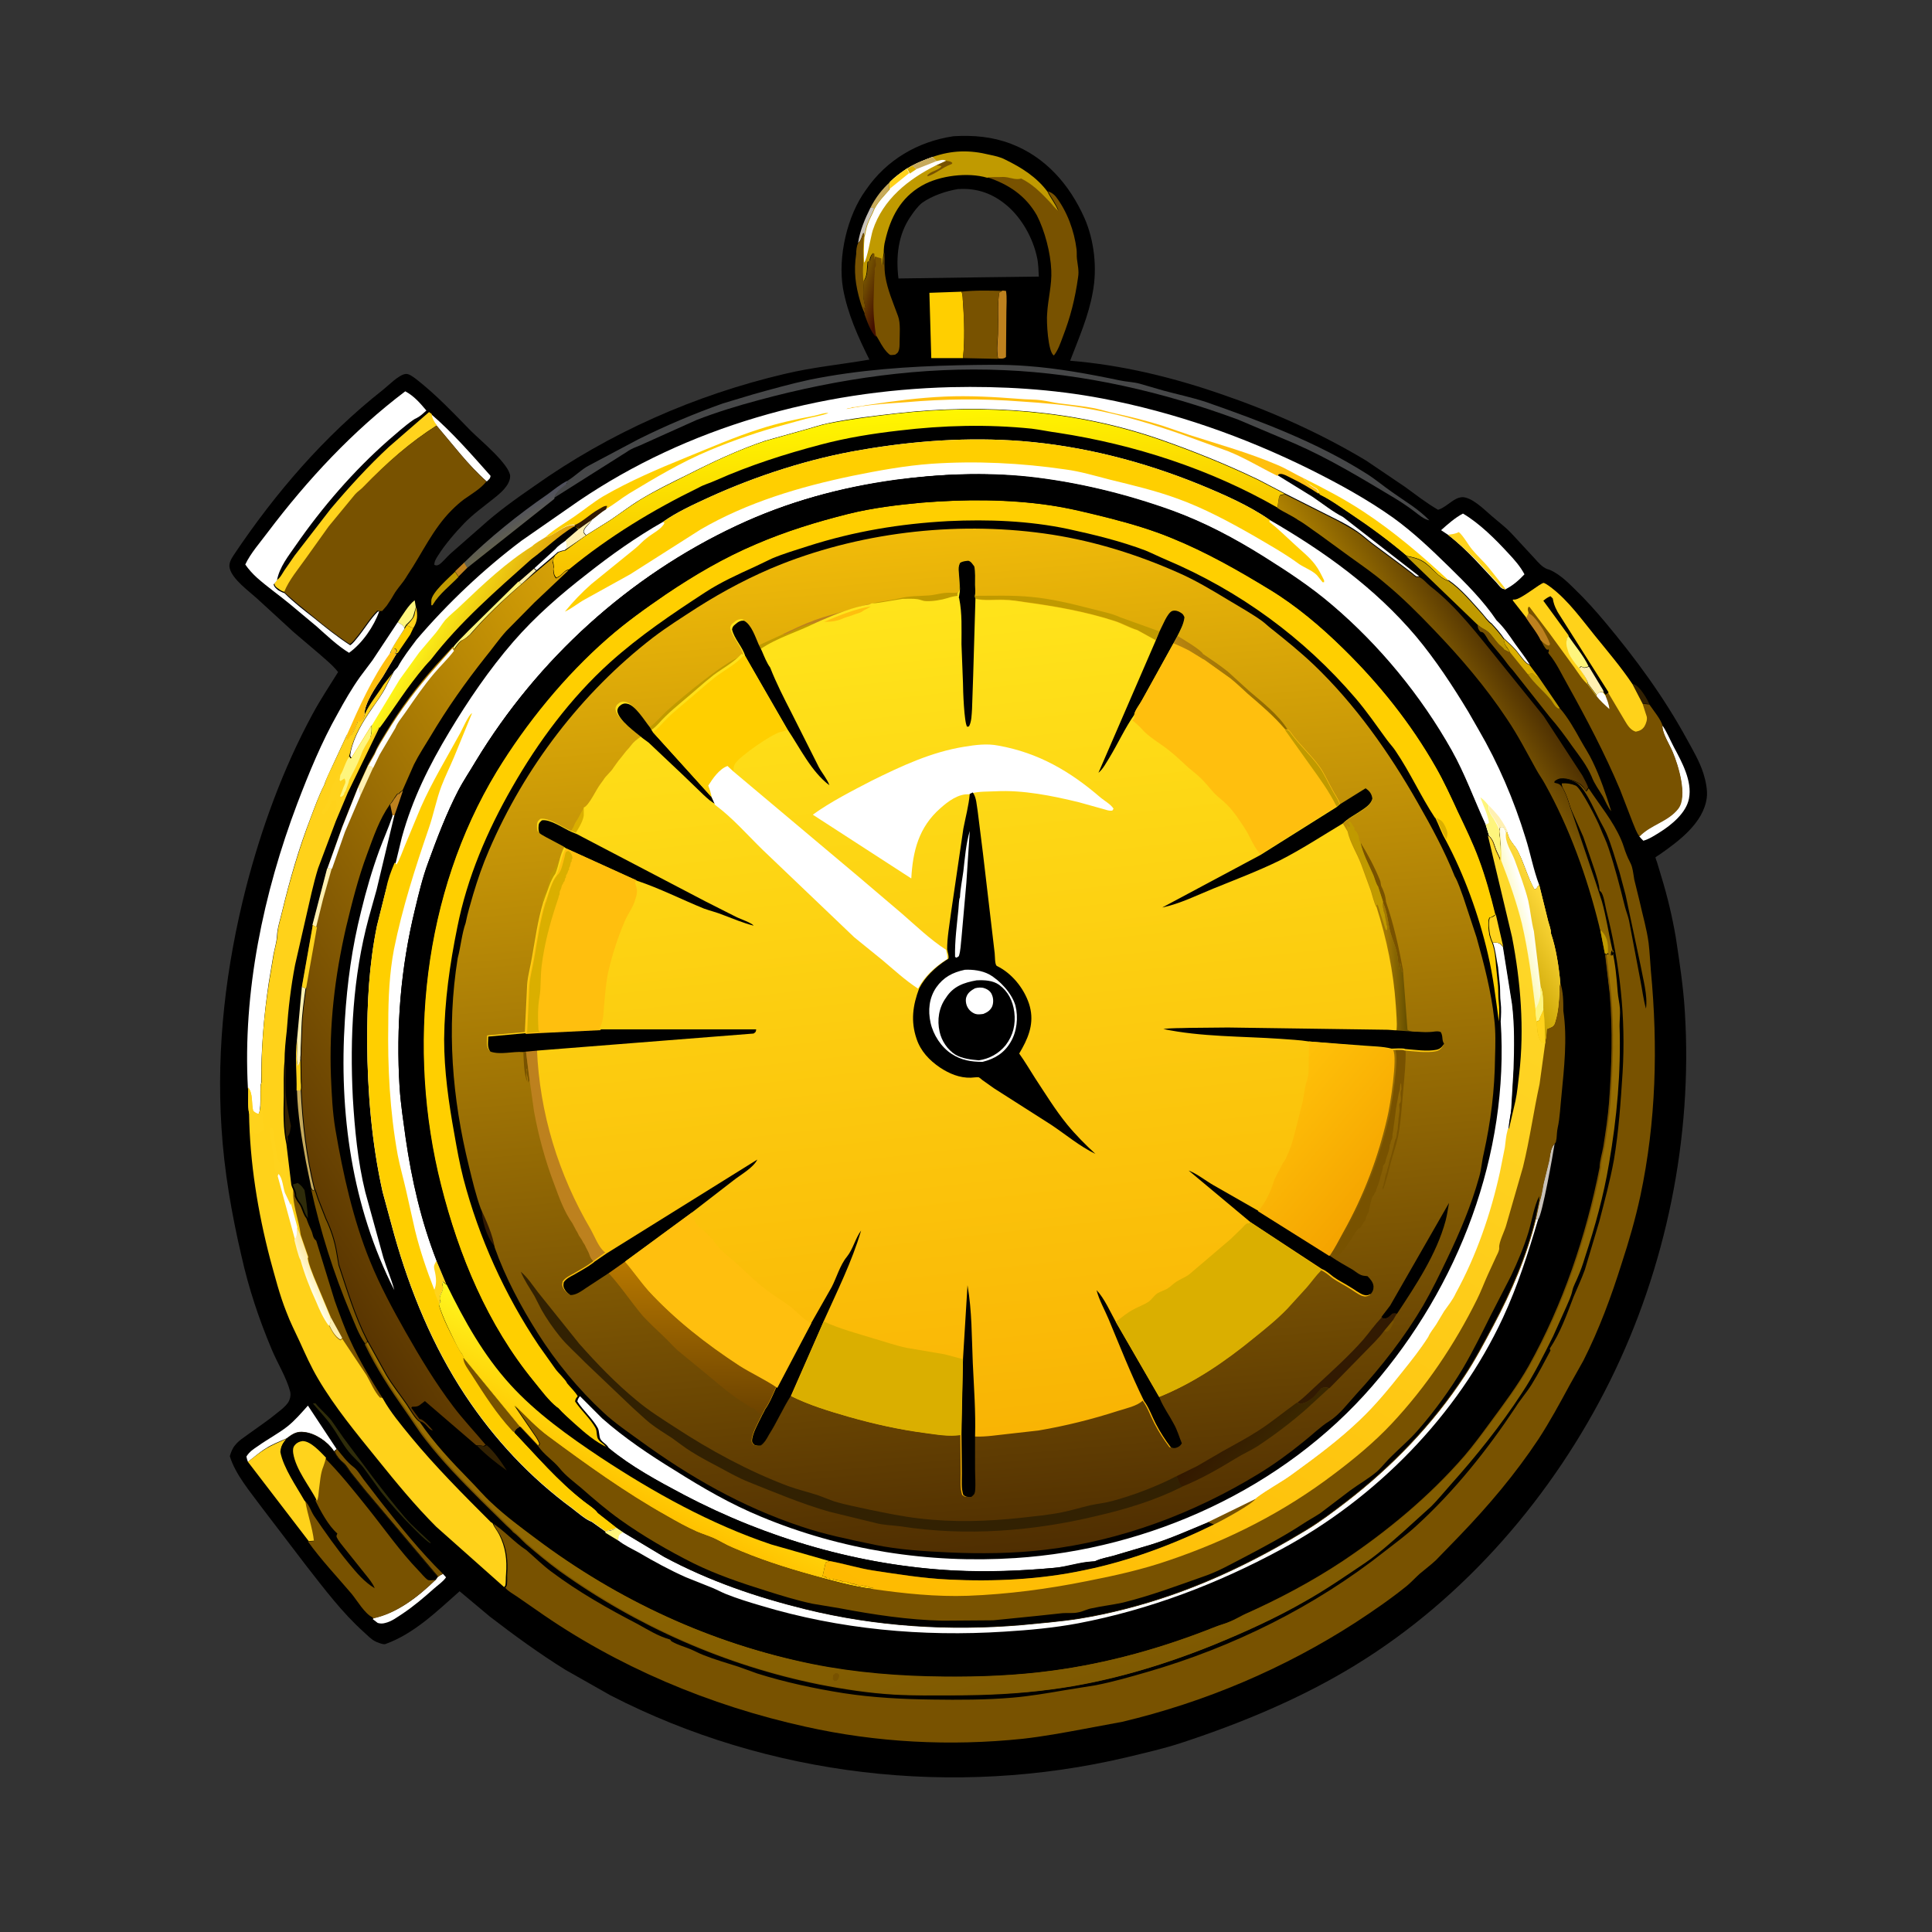 <?xml version="1.0" encoding="UTF-8"?> <!-- Generator: Adobe Illustrator 26.2.1, SVG Export Plug-In . SVG Version: 6.00 Build 0) --> <svg xmlns="http://www.w3.org/2000/svg" xmlns:xlink="http://www.w3.org/1999/xlink" id="Layer_1" x="0px" y="0px" viewBox="0 0 512 512" style="enable-background:new 0 0 512 512;" xml:space="preserve"><rect x="0" y="0" width="512" height="512" fill="#333333" stroke="none"/> <style type="text/css"> .st0{fill:#BD811E;} .st1{fill:#FFD21A;} .st2{fill:#322102;} .st3{fill:#C7AA5B;} .st4{fill:#C8C2BA;} .st5{fill:#FFCF00;} .st6{fill:#FEF57D;} .st7{fill:#C09A00;} .st8{fill:#2F2C0A;} .st9{fill:#785200;} .st10{fill:#FFFFFF;} .st11{fill:url(#SVGID_1_);} .st12{fill:url(#SVGID_00000151538619144825450560000001453964235027427996_);} .st13{fill:#DAAF00;} .st14{fill:#FFD31C;} .st15{fill:#464748;} .st16{fill:#FFBF0E;} .st17{fill:#FFF0B1;} .st18{fill:#321A02;} .st19{fill:url(#SVGID_00000115512339468999226530000008845109654477403318_);} .st20{fill:url(#SVGID_00000151545811712777931310000008365015600980641415_);} .st21{fill:url(#SVGID_00000112608755609633572720000018221832119783339913_);} .st22{fill:url(#SVGID_00000002383686418235092020000012448421102165144453_);} .st23{fill:url(#SVGID_00000051356902559224408590000010027245269288382391_);} .st24{fill:url(#SVGID_00000093874375366655612920000012339766315550999950_);} .st25{fill:url(#SVGID_00000044857595271774980280000000027167823190191036_);} .st26{fill:url(#SVGID_00000124130007351340509700000015036619846633639842_);} .st27{fill:url(#SVGID_00000064355007435084396430000008579016036879167627_);} .st28{fill:url(#SVGID_00000029762597686162890900000008596709695473781381_);} .st29{fill:url(#SVGID_00000100348648157597142260000017210017627412624059_);} .st30{fill:url(#SVGID_00000113310984762802015480000004869011676185254029_);} .st31{fill:url(#SVGID_00000060711019824232523730000016802874842129397405_);} .st32{fill:url(#SVGID_00000150095364545691334110000015770800638627503514_);} .st33{fill:url(#SVGID_00000049917053403034417940000014539463553286254255_);} .st34{fill:url(#SVGID_00000005255458298771611970000016983395973449794224_);} .st35{fill:url(#SVGID_00000093152323382024761960000001308394180382017439_);} </style> <path d="M451.4,204.9c-1-3.1-2.7-6-4.3-8.9c-6.1-11.2-13.5-21.3-21.7-31.1c-2.6-3.1-5.2-6-8.1-8.8c-1.8-1.8-3.9-3.8-6.2-4.9 c-0.4-0.2-0.7-0.3-1.1-0.4c-1.3-0.5-2.4-1.8-3.3-2.8l-6.2-6.7c-1.3-1.4-2.9-2.6-4.4-3.9c-2.1-1.7-5-4.8-7.6-5.5 c-0.9-0.3-1.8-0.1-2.6,0.3c-1.6,0.8-3.1,2.4-4.8,2.9c-3.1-1.8-5.9-4-8.8-6.1l-10.2-6.9c-12.3-7.4-25.4-13.2-38.9-17.8 c-12.8-4.4-26.1-7.6-39.6-8.7c2.3-6,4.9-11.9,6-18.2c1.2-6.3,0.4-13.7-2.2-19.6c-3.9-8.8-10.3-16.2-19.5-19.7c-5-1.9-9.9-2.3-15.2-2 c-9.5,1.4-17.8,6.3-23.2,14.2c-5,6.8-7.5,17.8-6.1,26.1c1.2,6.7,4,12.9,7,18.9c-7.5,1.3-15,2-22.5,3.8 c-23.8,5.6-46.4,15.6-66.3,29.7c-4.9,3.4-9.7,6.8-14.1,10.8l-8.1,7.1c-1,0.9-2,2.2-3,2.9c-0.6,0.3-0.7,0.3-1.3,0.1 c0-1,0.5-1.7,1-2.5c1.9-3,4.5-6,6.9-8.5c2.3-2.4,5-4.3,7.6-6.4c1.4-1.1,2.9-2.3,3.9-3.9c0.4-0.7,0.7-1.4,0.7-2.2 c-0.1-3.1-8.1-9.7-10.3-11.9c-4.7-4.8-9.4-9.8-14.7-13.9c-0.7-0.5-1.8-1.4-2.7-1.3c-1.8,0.2-4.6,3.1-6,4.2C86,115.5,73,130.6,62,147 c-0.7,1.1-1.5,2.3-1.1,3.7c0.8,2.9,5,5.9,7.2,7.9l9.7,8.9l6.7,5.7c1.8,1.6,3.6,3,5.1,4.9c-2.3,3.7-4.7,7.3-6.8,11.2 c-7.8,14.4-13.5,30.1-17.6,45.9c-5.3,20.8-7.9,42.2-6.5,63.7c0.7,11.4,2.7,22.9,5.3,34c1.9,8.5,4.6,16.6,8,24.7 c1.5,3.6,3.9,7.4,4.9,11.2c0.2,0.9,0,2-0.5,2.8c-0.7,1.1-1.9,2-2.9,2.8c-2.4,2-5,3.7-7.6,5.6c-1.2,0.9-2.7,1.8-3.6,3 c-0.7,0.8-1.1,1.9-1.4,2.9c1.5,4.9,5.4,9.4,8.4,13.5L81.2,415c4.7,6,9.5,12.4,15.2,17.5c0.9,0.8,1.8,1.8,2.9,2.4 c0.5,0.3,2.3,1,2.8,0.8c7.6-2.7,13.7-8.7,19.7-14l8,6.7c6.5,5,13.1,9.8,20,14.1l12,6.8c41.8,21.5,91.1,27.2,136.8,16.4 c4.9-1.2,9.9-2.3,14.7-3.9c15.8-5.2,31.7-11.8,46-20.6c28.9-17.7,52.4-45,67.4-75.3c14.8-29.9,21.9-64.4,19.8-97.8 c-0.4-6.6-1.4-13.1-2.4-19.7c-0.9-5.3-2.2-10.8-3.8-16l-1.2-4c-0.1-0.2-0.4-1.1-0.4-1.2c0,0,1-0.7,1.2-0.8c5-3.5,11.5-8.3,12.4-14.9 C452.6,209.5,452,206.8,451.4,204.9z M238.1,73.8c-0.7-5.8-0.1-11.6,3.2-16.4c0.8-1.2,1.9-2.7,3-3.6c2.6-1.9,6.5-3.2,9.6-3.7h0.2 c5-0.3,9.2,1.3,12.9,4.5c3.9,3.4,6.7,8.5,7.8,13.5c0.4,1.7,0.4,3.5,0.5,5.2l-16.1,0.2L238.1,73.8z"></path> <path class="st0" d="M123.1,149l0.8,1.4l-2.4,2.4l-0.9-1.4L123.1,149z"></path> <path class="st1" d="M110.3,160.9c0.4,2.2,0.4,3.7-0.8,5.6l-1.7-0.8c0.7-0.7,1.7-1.7,2-2.6L110.3,160.9z"></path> <path class="st2" d="M432.6,181.2c0.9,0.3,1.3,0.6,1.9,1.3l0.3,0.3c0.9,1.2,1.7,2.4,2.3,3.8l-1.8-0.2L432.6,181.2z"></path> <path class="st3" d="M230.7,55c1.4-2.7,3-4.8,5.2-6.8c-0.1,0.7-0.2,1.3-0.1,2c-1.4,1.6-3,3.2-4,5.1L230.7,55z"></path> <path class="st4" d="M230.7,55l1.1,0.2c-0.6,1.4-1.4,2.8-1.9,4.3c-0.4,1.1-0.5,2.2-0.8,3.3c-0.1-0.4,0-0.7-0.3-1.1 c-0.5,1-0.5,1.9-1.4,2.7C227.9,61.1,229.2,58,230.7,55z"></path> <path class="st5" d="M107.8,165.7l1.7,0.8l-0.8,1.7l-2.6,3.8c-0.2,0.3-0.5,0.9-0.8,1.1h-0.6l0.5-0.5L105,172l-0.4-0.1 c-0.3,0.4-0.5,0.7-0.9,1l-0.3,0.2c0.8-2.3,2.6-4.6,3.9-6.6L107.8,165.7z"></path> <path class="st6" d="M105.4,164.9c1.1-1.6,3-4.8,4.5-5.8l0.3,1.8l-0.6,2.1c-0.2,1-1.3,1.9-2,2.6l-0.5,0.9 C106.9,165.6,106.2,165.4,105.4,164.9z"></path> <path class="st7" d="M121.5,152.9c-2.2,2.3-5.1,4.5-6.7,7.2l-0.2,0.3h-0.3v-1.2c0-2.1,4.8-6.2,6.3-7.7L121.5,152.9z"></path> <path class="st8" d="M82.9,371.9h0.7c1.3,1.6,2.9,2.9,4.2,4.5L91,381c5.3,7.1,10.5,14.3,16.2,21c2.1,2.5,4.7,4.6,7,6.9h-0.3 c-1.6-1.1-3-2.6-4.4-4c-3-3-5.9-6.2-8.5-9.5l-4.7-6.5c-1.2-1.5-2.7-2.7-3.9-4.2c-1.7-2.1-3-4.7-4.6-6.9 C86.3,375.6,84.5,373.9,82.9,371.9z"></path> <path class="st9" d="M227.4,64.4c0.9-0.7,0.9-1.7,1.4-2.7c0.2,0.4,0.2,0.7,0.3,1.1c-0.3,2.2-0.3,4.5-0.1,6.7c-0.2,1.6-0.1,3.2,0,4.8 c-0.1,2-0.4,4.1,0.1,6l0.2,1H229l-0.1,0.1l0.1,0.2c0.2,0.5,0.3,0.9,0.2,1.5c-0.5-1-0.9-2.1-1.2-3.1c-1.3-4.4-1.8-8.1-1.1-12.7 C226.9,66.4,227,65.3,227.4,64.4z"></path> <path class="st10" d="M117.4,417.1l0.8,0.9c-0.7,1.1-2.2,2.1-3.2,3c-2.7,2.4-5.4,4.7-8.4,6.7c-1.4,0.9-2.8,2-4.5,2.4 c-0.7,0.2-1.3,0.2-2,0l-1.3-1l0.2-0.3c6.3-1.3,12-5.8,16.5-10.2l0.6-0.8C116.5,417.5,116.9,417.4,117.4,417.1z"></path> <path class="st10" d="M115.7,112.8c-0.8-0.8-1.4-1.9-1.4-3c5.6,4.8,10.8,10.8,15.7,16.3c-0.1,0.8-0.4,0.9-1,1.5 C124,123.2,120,117.8,115.7,112.8z"></path> <path class="st0" d="M265.7,77l0.9,0.1c0.3,1.7,0.1,3.7,0.1,5.5l-0.1,12c-0.6,0.6-1.4,0.4-2.1,0.4c-0.5-2.6,0-4.8,0-7.3 c0.1-3.4-0.2-6.8,0.3-10.2L265.7,77z"></path> <path class="st9" d="M89.3,384c1.4,1.7,2.6,3.4,4.3,4.7c1.1,0.8,1.9,2.2,2.7,3.3l4.7,6.1c5.1,6.5,10.5,13.2,16.4,19 c-0.5,0.2-0.9,0.4-1.2,0.8l-19.4-23l-3.7-4.6c-0.7-0.9-1.3-2.1-2.2-2.8c-0.9-0.7-1.7-1.8-2.2-2.8L89.3,384z"></path> <path class="st10" d="M440.6,192.3c1.2,1.8,2,3.8,3,5.7c2.1,3.9,4.9,9,4,13.6c-0.7,3.8-4.6,7-7.8,9c-1.3,0.8-2.8,1.8-4.3,2.2 c-0.4-0.4-0.8-0.8-1.1-1.2c2.9-3.1,7.7-3.9,10.3-7.4c2.5-3.3,0-11.5-1.5-15c-0.8-1.9-2.5-4.6-2.7-6.5L440.6,192.3z"></path> <linearGradient id="SVGID_1_" gradientUnits="userSpaceOnUse" x1="604.741" y1="446.3" x2="599.229" y2="436.648" gradientTransform="matrix(0.5 0 0 0.5 -164 -82)"> <stop offset="0" style="stop-color:#63614D"></stop> <stop offset="1" style="stop-color:#50515D"></stop> </linearGradient> <path class="st11" d="M150.4,127.4l0.2,0.3l-0.5,0.5l0.2,0.2c-1.2,1-3.2,2.1-3.4,3.8l-23.1,18.3l-0.8-1.4 c6.7-6.6,14.4-12.8,22.1-18.1C146.9,129.7,148.5,128.3,150.4,127.4z"></path> <path class="st10" d="M65.7,387.4c-0.2-0.5-0.3-0.9-0.4-1.4c0.8-1.3,1.9-2,3.1-2.8c2.5-1.8,5.4-3.3,7.8-5.2c2-1.6,3.7-3.6,5.4-5.5 l7.6,11.5l-0.7,0.6l-0.1-0.2c-1.6-2.4-4.9-4.6-7.7-4.9c-2.1-0.3-3.2,0.5-4.8,1.7c-1.8,0.8-3.7,1.5-5.4,2.6 C68.7,384.9,67.3,386.2,65.7,387.4z"></path> <path class="st7" d="M372.7,147.4c1.5,0.3,3,0.6,4.3,1.4c2.4,1.4,4.2,4.4,6.9,5.2c3.2,2.2,6.1,5.7,8.7,8.6c0.7,0.7,1.7,2.3,2.6,2.8 c1.2,1.3,2.3,2.6,3.3,4c0.2,1,0.3,1.6,1,2.4c0.3,0.4,0.5,0.8,0.7,1.2l-1.6-0.8c-0.3-0.5-1.2-1.1-1.6-1.6c-1.1-1.2-2.1-3.1-3.7-3.8 c-0.6-0.3-1-0.6-1.5-1l-0.2-0.2L372.7,147.4z"></path> <path class="st5" d="M254.8,77.3c0.4,0.9,0.3,1.9,0.4,2.9c0.4,4.7,0.5,10,0,14.7h-8.4l-0.5-17.3L254.8,77.3z"></path> <path class="st9" d="M229,74.4c1.1-1.2,0.9-3.6,1.1-5.1l0.5-0.3c0.2-0.8,0.3-1.3,0.9-2l0.4,0.1l0.1,1.6l0.1-0.8l1.7,0.5 c0,0.7,0,1.3,0.2,1.9c0-1.2,0.1-2.2,0.4-3.4c0,2-0.1,4.2,0.2,6.2c0.6,3.8,2.1,7.1,3.4,10.7c0.7,1.9,0.4,4.9,0.4,6.9 c0,0.8,0,1.7-0.3,2.4c-0.2,0.5-0.5,0.6-0.9,0.9c-0.4,0-1.1,0.2-1.4,0c-1.2-0.9-2.2-2.6-2.9-3.9l-0.6-1c-1.4-1.1-2.5-4.4-3.1-6 c0.1-0.6,0-0.9-0.2-1.5l-0.1-0.2l0.1-0.1h0.4l-0.2-1C228.6,78.5,228.9,76.3,229,74.4z"></path> <linearGradient id="SVGID_00000002354675389143809940000013651034633636342676_" gradientUnits="userSpaceOnUse" x1="795.716" y1="321.546" x2="785.036" y2="318.161" gradientTransform="matrix(0.5 0 0 0.5 -164 -82)"> <stop offset="0" style="stop-color:#440F00"></stop> <stop offset="1" style="stop-color:#714E01"></stop> </linearGradient> <path style="fill:url(#SVGID_00000002354675389143809940000013651034633636342676_);" d="M229,74.4c1.1-1.2,0.9-3.6,1.1-5.1l0.5-0.3 c0.2-0.8,0.3-1.3,0.9-2l0.4,0.1l0.1,1.6c0,0.5,0.2,1.3,0.1,1.8c-0.1,0.4-0.3,0.2-0.3,0.8c0.1,0.8-0.1,1.7-0.1,2.5l-0.2,5.8 c-0.1,3.4,0.2,6.4,0.7,9.7c-1.4-1.1-2.5-4.4-3.1-6c0.1-0.6,0-0.9-0.2-1.5l-0.1-0.2l0.1-0.1h0.4l-0.2-1 C228.6,78.5,228.9,76.3,229,74.4z"></path> <path class="st9" d="M254.8,77.3c3.6-0.4,7.3-0.3,10.9-0.2l-0.9,0.5c-0.5,3.3-0.3,6.8-0.3,10.2c-0.1,2.6-0.6,4.8,0,7.3l-9.3-0.2 c0.5-4.7,0.3-10,0-14.7C255.1,79.2,255.2,78.2,254.8,77.3z"></path> <path class="st9" d="M391.6,165.5l0.2,0.2c0.5,0.4,0.9,0.7,1.5,1c1.5,0.7,2.6,2.6,3.7,3.8c0.4,0.5,1.4,1.1,1.6,1.6l1.6,0.8 c-0.2-0.4-0.4-0.8-0.7-1.2c-0.7-0.8-0.8-1.4-1-2.4c1,0.9,2,1.8,2.9,2.8c0.9,0.9,2.8,4,3.9,4.1l2.4,3.2l5.6,8.2 c2.2,2.5,4,5.7,5.6,8.6c1,1.8,2.2,3.6,3.1,5.5c2.1,4.3,3.6,8.8,5,13.3c-1-1.2-1.5-2.6-2.2-3.9c-1-1.7-2.3-3.4-3-5.3l0,0 c-1.3-3-3.2-5.4-5.1-8c-1.9-2.7-3.8-5.3-6-7.8l-9.8-12.4c-1-1-1.9-2.4-2.8-3.5l-3.5-4.2c-0.4-0.6-1-1.8-1.5-2.2 c-0.2-0.2-0.5-0.2-0.8-0.3C391.8,166.8,391.6,166.5,391.6,165.5z"></path> <path class="st7" d="M404.9,178.7l1.2-0.3c0.6,0.5,0.8,0.9,1.6,1l5.6,8.2l-0.2,0.2c-1-0.3-1.6-1.8-2.3-2.6 C408.9,183,406.7,181.2,404.9,178.7z"></path> <path class="st13" d="M398.5,169.3c1,0.9,2,1.8,2.9,2.8c0.9,0.9,2.8,4,3.9,4.1l2.4,3.2c-0.8-0.1-1-0.5-1.6-1l-1.2,0.3l-4.7-5.8 c-0.2-0.4-0.4-0.8-0.7-1.2C398.8,170.9,398.7,170.4,398.5,169.3z"></path> <path class="st1" d="M65.7,387.4c1.6-1.2,3.1-2.5,4.8-3.5c1.7-1,3.6-1.8,5.4-2.6c-0.9,1.2-1.5,1.9-1.2,3.5c0.8,4.2,4.3,9.2,6.4,12.9 l0,0c0.6,3.6,1.9,7,2.3,10.6l-1.6,0.1L65.7,387.4z"></path> <path class="st10" d="M383.7,141.7l-1.8-1.2c1.8-1.6,3.7-3.3,5.8-4.4c4.4,2.6,8.6,6.8,12,10.5c1.6,1.7,3.2,3.5,4.3,5.6 c-1.5,1.6-3.1,3-5.1,4c-0.3-0.1-0.6-0.1-0.9-0.3c-0.5-0.3-1.2-1.3-1.6-1.7l-5.5-5.9C388.7,146,386.3,143.7,383.7,141.7z"></path> <path class="st14" d="M383.7,141.7c1-0.1,2-0.2,2.9-0.7c1.3,1.1,2.4,3.3,3.6,4.7c1.3,1.6,2.9,3,4.3,4.7l4.6,5.8 c-0.3-0.1-0.6-0.1-0.9-0.3c-0.5-0.3-1.2-1.3-1.6-1.7l-5.5-5.9C388.7,146,386.3,143.7,383.7,141.7z"></path> <path class="st14" d="M73.4,153.7c0.9-0.6,1.4-1.7,2-2.6l2.7-3.9l9.5-12.3c4.9-5.8,10-11.4,15.5-16.5l10.6-9.2l0.7,0.5 c0.1,1.1,0.7,2.2,1.4,3c-7.1,4.5-13.4,10-19.1,16.2c-0.7,0.8-1.6,1.3-2.3,2.1l-7,8.5l-6,8.4c-1.9,2.7-4.7,5.9-5.8,9 c-0.6-0.1-1.2-0.4-1.7-0.8c-0.6-0.4-1.1-0.7-1.2-1.5L73.4,153.7z"></path> <path class="st9" d="M261.7,47c1.4-0.3,2.6-0.1,4.1-0.2c1.4-0.1,3.7,1,4.9,0.4c2.9,1.5,5.1,3.6,7.4,6c0.7,0.8,1.5,1.9,2.4,2.5 c-0.7-1.8-1.9-3.3-2.8-5c0.9,0.3,1.5,0.7,2.1,1.4c3,3.9,4.9,9.1,5.5,14c0.1,0.8,0,1.7,0.1,2.5c0.2,1.7,0.6,3.2,0.3,4.9 c-0.8,5.7-2,10.5-4.1,15.9c-0.6,1.6-1.2,3.4-2.3,4.8c-1.6-0.8-2-9.2-1.8-11c0.2-3.9,1.3-7.7,1.1-11.6c-0.2-4.6-1.7-10.4-3.8-14.5 C271.8,51.8,267.2,48.8,261.7,47z"></path> <path class="st7" d="M247.1,41.6c5.2-1.8,9.8-1.9,15.1-0.6c1.4,0.3,2.9,0.6,4.2,1.3c4.3,2.1,8.3,4.6,11.2,8.5c0.8,1.7,2.1,3.2,2.8,5 c-0.9-0.6-1.6-1.7-2.4-2.5c-2.3-2.4-4.4-4.5-7.4-6c-1.2,0.6-3.4-0.5-4.9-0.4c-1.4,0.1-2.6-0.1-4.1,0.2c-5.1-1.5-12.6-0.6-17.3,2.1 c-5.6,3.2-8.3,8.4-9.7,14.5c-0.3,1.1-0.4,2.2-0.4,3.3c-0.2,1.1-0.3,2.2-0.4,3.4c-0.1-0.6-0.2-1.3-0.2-1.9l-1.7-0.5l-0.1,0.8 l-0.1-1.6l-0.4-0.1c-0.6,0.7-0.7,1.1-0.9,2l-0.5,0.3c-0.2,1.5,0,3.9-1.1,5.1c-0.1-1.6-0.2-3.2,0-4.8c-0.1-2.2-0.1-4.5,0.1-6.7 c0.3-1.1,0.4-2.2,0.8-3.3c0.5-1.5,1.3-2.8,1.9-4.3c1-1.9,2.6-3.5,4-5.1c-0.1-0.7,0-1.3,0.1-2c1.4-1.4,2.8-2.4,4.4-3.5l1.4-0.8 C243.5,42.9,245.2,42.3,247.1,41.6z"></path> <path class="st9" d="M248.1,43.8l2.6-1.2l1.1,0.2c0.3,0.1,0.4,0.2,0.6,0.4c-0.3,0.4-0.1,0.2-0.5,0.4c-2.2,0.8-3.8,2.4-6,3.1 l-0.2-0.2c0.6-0.6,1.1-0.9,1.9-1.2c0.6-0.3,1.6-0.6,1.9-1.3L248.1,43.8z"></path> <path class="st10" d="M241.7,43.9c1.7-0.9,3.5-1.6,5.4-2.3l1.1,1.1c0.9-0.2,1.5-0.5,2.3-0.2l0.2,0.1l-2.6,1.2 c-7.4,3.7-14.1,9-16.8,17.2c-0.5,1.5-1.5,7.8-2.3,8.6c-0.1-2.2-0.1-4.5,0.1-6.7c0.3-1.1,0.4-2.2,0.8-3.3c0.5-1.5,1.3-2.8,1.9-4.3 c1-1.9,2.6-3.5,4-5.1c-0.1-0.7,0-1.3,0.1-2c1.4-1.4,2.8-2.4,4.4-3.5L241.7,43.9z"></path> <path class="st13" d="M240.4,44.7l1.4-0.8l1.1,0.9l-1.8,1.2L240.4,44.7z"></path> <path class="st3" d="M241.7,43.9c1.7-0.9,3.5-1.6,5.4-2.3l1.1,1.1l-5.3,2.1L241.7,43.9z"></path> <path class="st1" d="M235.9,48.2c1.4-1.4,2.8-2.4,4.4-3.5l0.6,1.2l-5.2,4.2C235.7,49.5,235.8,48.8,235.9,48.2z"></path> <path class="st15" d="M150.4,127.4c2-1.2,3.8-3.1,5.8-4.1l13-6.9c7.2-3.6,14.8-6.8,22.4-9.5l8-2.4c5-1.4,10-2.8,15.1-3.9 c12.9-2.6,26-3.5,39.1-3.8c6.1-0.1,12.2-0.3,18.4,0.2c8.2,0.6,16.4,2.1,24.5,3.8c1.8,0.4,3.6,0.4,5.4,0.9l6.2,1.8 c3.7,1,7.5,1.8,11.2,3c14.6,5.1,29.5,10.7,42.6,19c2.4,1.5,4.5,3.3,6.8,4.9c3.5,2.5,6.9,4.4,9.9,7.5c-1.5-0.3-2.7-1.4-3.9-2.3 c-1.7-1.3-3.5-2.5-5.3-3.6c-8.7-5.2-17.2-10.4-26.6-14.5l-14.9-6.3c-19.7-7.3-40.9-12.2-61.9-13.1c-21.9-1-43.9,2.2-65,7.9 c-5.6,1.5-11.2,3.2-16.6,5.3l-9.8,4.4l-5.1,2.3c-1.2,0.5-2.4,0.9-3.5,1.7l-19.3,12.2c0.3-1.6,2.2-2.8,3.4-3.8l-0.2-0.2l0.5-0.5 L150.4,127.4z"></path> <path class="st10" d="M100.5,162c-1.4,4-4.5,8.5-8,11c-3.1-1.9-5.9-4.6-8.6-7l-7.3-6.1c-2.8-2.3-5.8-4.4-8.5-6.8 c-1.2-1.1-2.2-2.2-3.1-3.5c1.4-3,4-5.9,6-8.6c10.5-13.9,22.5-26.8,36.4-37.3c2.4,1.3,3.9,3.1,5.6,5.1c-0.8,0.7-1.6,1.5-2.6,2 c-0.3,0.1-0.6,0.3-0.9,0.5c-2.3,1.6-4.5,3.6-6.6,5.4c-9.2,8.1-17.5,17.7-24.5,27.8c-2,2.9-4.3,5.7-5,9.3l-0.9,1.1 c0.2,0.7,0.6,1,1.2,1.5c0.5,0.3,1.1,0.6,1.7,0.8c2.4,2.4,5,4.4,7.7,6.5c3.2,2.6,6.3,5.1,9.7,7.3c0.8-0.5,1.4-1.4,2-2.1 c1.8-2.2,3.3-4.8,5.3-6.8L100.5,162z"></path> <path class="st10" d="M105.4,164.9c0.8,0.5,1.5,0.7,1.8,1.7c-1.3,2.1-3,4.4-3.9,6.6l0.3-0.2c0.4-0.3,0.6-0.6,0.9-1l0.4,0.1l0.1,0.6 l-0.5,0.5h0.6l-3.7,6.2c-1.7,2.5-4.9,7-4.8,10c-0.2,0.9-0.6,1.6-1.3,2.1l-0.6-0.2l-0.1,0.4c-0.4,0.9-1,2.4-1.5,3.2 c-0.3,0.4-0.5,0.6-0.8,1l-0.4,0.4l-0.2-0.4l0.1-0.3c0.1-0.4,0.1-0.7,0.2-1l-4,8.6c-0.7,1.6-1.6,3.3-2.1,4.9 c-1.4,2.7-2.5,5.8-3.6,8.7c-3.1,8-5.5,16.3-7.5,24.6c-0.5,2.2-1.3,4.4-1.4,6.7c-0.1,1.6-0.6,3.2-0.9,4.7l-1.3,7.8 c-1.3,8.7-2,17.6-2,26.5l-0.1,0.3c-0.3,1.8,0.3,7-0.7,8c-0.7-0.2-0.8-0.3-1.4-0.8c-0.5-2-0.1-4.5-1.3-6.2 c-1.4-25.5,4.1-51.7,13.1-75.5c3.1-8.1,6.4-16.2,10.7-23.8c1.8-3.3,3.7-6.6,5.9-9.7l3.3-4.4L105.4,164.9z"></path> <path class="st16" d="M103.3,173.2l0.3-0.2c0.4-0.3,0.6-0.6,0.9-1l0.4,0.1l0.1,0.6l-0.5,0.5h0.6l-3.7,6.2c-1.7,2.5-4.9,7-4.8,10 c-0.2,0.9-0.6,1.6-1.3,2.1l-0.6-0.2l-0.1,0.4c-0.4,0.9-1,2.4-1.5,3.2c-0.3,0.4-0.5,0.6-0.8,1l-0.4,0.4l-0.2-0.4l0.1-0.3 c0.1-0.4,0.1-0.7,0.2-1C95.2,187.3,98.7,179.5,103.3,173.2z"></path> <path class="st9" d="M75.9,381.3c1.6-1.2,2.7-2,4.8-1.7c2.9,0.3,6.1,2.5,7.7,4.9l0.1,0.2c0.6,1,1.3,2.1,2.2,2.8 c0.9,0.7,1.5,1.9,2.2,2.8l3.7,4.6l19.4,23l-0.6,0.8c-4.5,4.4-10.3,8.9-16.5,10.2l-0.2-0.3c-2-0.9-4.1-4.5-5.5-6.2 c-3.9-4.6-8.1-9-11.6-13.9l1.6-0.1c-0.4-3.6-1.7-7-2.3-10.6l0,0c-2.1-3.7-5.6-8.7-6.4-12.9C74.4,383.2,75,382.5,75.9,381.3z"></path> <path d="M75.9,381.3c1.6-1.2,2.7-2,4.8-1.7c2.9,0.3,6.1,2.5,7.7,4.9l0.1,0.2c0.6,1,1.3,2.1,2.2,2.8c0.9,0.7,1.5,1.9,2.2,2.8l3.7,4.6 l19.4,23l-0.6,0.8l-1.2,0.1c0,0-0.7,0-0.8-0.1c-0.8-0.5-1.8-1.8-2.5-2.5c-4.9-5.1-9-11-13.4-16.5c-3.6-4.5-7.4-9.3-11.5-13.4 c-0.2,0.8-0.4,1.5-0.7,2.3c-0.8,1.9-0.9,4.3-1.2,6.4c-0.1,0.9-0.1,2-0.5,2.7c1.4,2.8,3.4,6.6,5.8,8.7c-0.1,0.3-0.3,0.5-0.2,0.9 c0.5,1.1,1.4,2.1,2.1,3l5.6,7c0.8,1,1.9,2.3,2.4,3.6c-2.8-1.7-4.7-4-6.7-6.4c-3.4-4.1-6.4-8.4-9.4-12.8c-0.9-1.4-1.2-2.9-2.5-4l0,0 c-2.1-3.7-5.6-8.7-6.4-12.9C74.4,383.2,75,382.5,75.9,381.3z"></path> <path class="st14" d="M84,397.7c-2-3.9-5.6-8.2-6.3-12.6c-0.1-0.8-0.1-1.6,0.5-2.2c0.5-0.6,1.2-0.9,2-1c2.2,0,4.8,3,6.2,4.4 c-0.2,0.8-0.4,1.5-0.7,2.3c-0.8,1.9-0.9,4.3-1.2,6.4C84.4,395.9,84.4,397,84,397.7z"></path> <path class="st9" d="M404.5,163.7l-3.6-4.6l0.1-0.2h0.5c1.8-0.2,6.9-4.5,7.6-4.4c0.5,0.1,1.7,1,2.2,1.4c4.3,3.3,7.9,8.3,11.3,12.5 s7,8.4,10,12.9l2.7,5.2l1.8,0.2c1,1.5,3.2,4.1,3.5,5.7v0.4c0.2,2,1.9,4.6,2.7,6.5c1.5,3.5,4,11.7,1.5,15c-2.7,3.5-7.4,4.3-10.3,7.4 c-0.8-1-1.3-2.5-1.8-3.7l-3.4-8.8c-4-9.5-8.8-18.6-13.8-27.6c-1.6-2.8-3-5.9-5-8.3l-0.2-0.3c0.2-0.6,0.2-0.3,0.1-0.9l-0.4,0.1 c-0.7-0.5-1.1-1.5-1.5-2.3C407.4,167.7,405.7,165.6,404.5,163.7z"></path> <path class="st10" d="M423,184.3l0.2-0.4c0.5-0.6,0.8-0.5,1.6-0.5l0.6,0.8c0.5,1.3,1,2.4,1.1,3.7C425.3,186.8,424,185.7,423,184.3z"></path> <path class="st0" d="M405,162.5c1.2,0.3,2.8,2.6,3.5,3.7l0.4,0.6c0.7,1.3,1.4,2.5,1.9,3.9l-0.3,0.4c-0.8-0.1-1.5-0.8-2.2-1.4 c-0.9-2-2.7-4.1-3.9-6C404.7,163.3,404.9,162.9,405,162.5z"></path> <path class="st1" d="M404.5,163.7l-3.6-4.6l0.1-0.2h0.5c1.8-0.2,6.9-4.5,7.6-4.4c0.5,0.1,1.7,1,2.2,1.4c4.3,3.3,7.9,8.3,11.3,12.5 s7,8.4,10,12.9l2.7,5.2l1.1,3.4c0.2,0.8-0.2,1.9-0.6,2.6c-0.6,0.9-1.3,1.2-2.3,1.4c-1.4-0.4-2.2-1.7-2.9-2.9l-4.4-7.4l-0.8,0.7 l-0.6-0.8c-0.7,0-1.1-0.1-1.6,0.5l-0.2,0.4l-2.3-3.1c-1.3-1.1-2.4-2.9-3.4-4.3l-6.7-9.2l-5.3-7l-0.3,0.1c-0.2,0.7-0.1,0.8,0.1,1.5 C404.9,162.9,404.7,163.3,404.5,163.7z"></path> <path d="M412,163.3l-3-4.1c0.6-0.5,1.1-0.9,1.9-1.2l0.6,0.6c0.2,1.2,0.5,2.1,1.1,3.2l0.2,0.4l13.5,21.3l-0.8,0.7l-0.6-0.8 c-0.7,0-1.1-0.1-1.6,0.5l-0.2,0.4l-2.3-3.1c-0.3-1.6-1.3-2.8-2.2-4.2c-0.9-1.1-2.2-2.7-2.7-4l-0.1-0.3l-0.3-1 c-0.4-1.2-0.4-2.1,0.2-3.3L412,163.3z"></path> <path class="st17" d="M418.5,177.1l0.2-0.1c0.1-0.1,0.2-0.3,0.4-0.3c0.1,0,0.6,0.3,0.8,0.3c0.2,0,0.9-0.2,1.2-0.3l2.9,4.8 c0.3,0.6,0.9,1.3,1,1.9c-0.7,0-1.1-0.1-1.6,0.5l-0.2,0.4l-2.3-3.1C420.4,179.6,419.4,178.4,418.5,177.1z"></path> <path class="st6" d="M415.6,168.5c1.7,2.5,4.1,5.3,5.4,8.1c-0.3,0.1-0.9,0.3-1.2,0.3c-0.1,0-0.7-0.3-0.8-0.3c-0.2,0-0.2,0.2-0.4,0.3 l-0.2,0.1c-0.9-1.1-2.2-2.7-2.7-4l-0.1-0.3l-0.3-1C415,170.6,415,169.6,415.6,168.5z"></path> <path class="st9" d="M115.7,112.8c4.3,5,8.3,10.4,13.2,14.8c-1.5,1.9-3.9,3.3-5.9,4.7c-1.2,0.9-2.2,1.8-3.3,2.9 c-5,5-7.8,11.4-11.7,17.2l-0.5,0.8c-0.6,1-1.6,2.1-2.3,3.1c-0.7,0.9-1.1,1.8-1.7,2.7l-0.8,1.2l-0.2,0.3l-1.2,1.4c-0.4,0-0.6,0.1-1,0 l-0.3-0.1c-2,2-3.5,4.6-5.3,6.8c-0.6,0.7-1.2,1.6-2,2.1c-3.4-2.2-6.6-4.7-9.7-7.3c-2.6-2.1-5.2-4.2-7.7-6.5c1.2-3.1,3.9-6.3,5.8-9 l6-8.4l7-8.5c0.7-0.8,1.6-1.3,2.3-2.1C102.3,122.8,108.6,117.3,115.7,112.8z"></path> <path class="st10" d="M110.4,169.5c8.2-9.6,17.7-18.6,27.8-26.2l15.1-10.5c29-19.7,63.8-29.3,98.7-30.2c13.4-0.3,26.9,0.5,40.1,3 c19.3,3.7,37.5,10.1,55.1,18.8c7.6,3.8,15.1,7.9,22,12.8c5.4,3.9,10.1,8.4,14.8,13c4.5,4.4,9.1,9,12.6,14.2c1.9,1.8,3.4,4,4.9,6.2 c1.3,1.8,2.7,3.6,3.9,5.5c-1.1-0.1-3-3.2-3.9-4.1c-0.9-1-1.9-1.9-2.9-2.8c-1-1.5-2.1-2.7-3.3-4c-0.8-0.5-1.9-2-2.6-2.8 c-2.6-2.9-5.5-6.4-8.7-8.6c-2.8-0.7-4.5-3.8-6.9-5.2c-1.3-0.8-2.8-1.1-4.3-1.4c-4.6-3.9-9.6-7.6-14.7-11c-2.7-1.8-5.4-3.8-8.3-5.2 l-0.2-0.3c-2.4-1.6-4.8-3-7.5-4.3c-0.8-0.4-1.8-1-2.6-1c-0.6,0-0.5,0.1-1,0.5l9.4,5.8c2.5,1.7,5.4,4,8,5.3l20.2,15.7 c-0.3,0-0.5,0.1-0.8,0c-0.2-0.1-0.8-0.6-1-0.8l-3.3-2.5l-7.4-5.5c-1.3-1-2.5-2.1-3.8-3c-1.7-1.2-3.5-2.2-5.3-3.1l-13.9-7l-7.1-3.7 c-8.5-4.1-17.5-7.7-26.4-10.8c-22.1-7.6-46.1-9.4-69.2-6.8c-6.2,0.7-12.5,1.4-18.6,2.7c-2,0.4-3.9,1.1-5.8,1.6l-10.7,3 c-7.1,2.4-13.9,5.6-20.6,9c-4.3,2.1-8.4,4.1-12.5,6.6c-2.7,1.6-5.2,3.6-7.9,5.4l-6.4,4c-0.3-0.2-0.5-0.5-0.7-0.8 c0.1-1.2,1.3-1.8,1.9-2.9l0.3-0.4l-3.3,2.4c-0.4-0.6-0.5-0.6-1.2-0.8c-4,2.4-7.5,5.9-11.2,8.6c-9.3,8.3-19,16.7-26.6,26.6 c-2.3,2.5-4.4,5.2-6.4,7.9c-0.9,1.2-7,10.2-7.4,10.4l-0.3-0.2l-2.2,2.6c0.3-1.1,0.4-2,0.3-3.1l-5.3,8.6H93l-0.2-0.5L93,199 c0.9-4,3.2-7.8,5.5-11.1c1.3-1.9,2.9-4,3.9-6.1l1.8-3.5c0.2-0.5,0.9-1.1,1.2-1.5l0,0C106.8,174.2,108.7,171.8,110.4,169.5z"></path> <path class="st5" d="M345.4,126.7c5.4,2.7,10.8,5.5,15.8,8.8c8.1,5.3,15.7,11.8,22.8,18.4c-2.8-0.7-4.5-3.8-6.9-5.2 c-1.3-0.8-2.8-1.1-4.3-1.4c-4.6-3.9-9.6-7.6-14.7-11c-2.7-1.8-5.4-3.8-8.3-5.2l-0.2-0.3l-0.1-0.3c-0.2-0.6-0.3-0.9-0.9-1.2 c-0.4-0.2-0.7-0.4-1.1-0.7C346.5,128,346,127.7,345.4,126.7z"></path> <path class="st16" d="M338.5,126.1c-4.3-2.1-8.5-4.7-13-6.5l-12.1-4.4c-8-2.8-16.2-5.3-24.6-6.8c-6-1.1-12.1-1.6-18.2-2 c-10.3-0.8-20.3-0.7-30.6,0.2c-4.1,0.3-8.3,0.5-12.3,1.2l-1.3,0.2l-2.1,0.4c0.6-0.4,1-0.1,1.6-0.5h0.5c0.5,0,0.7-0.2,1.2-0.2 l0.9-0.1l0.8-0.2l0.8-0.1c6.6-1,13.4-1.9,20.2-2.2c6.6-0.3,13.3,0.1,19.8,0.6c2,0.2,4,0.1,6,0.4c1.6,0.2,3.1,0.6,4.7,0.8 c3.1,0.4,6.2,0.7,9.3,1.3c1.9,0.4,3.7,1,5.6,1.4c4.2,0.9,8.5,2,12.6,3.3l7,2.4c7.8,2.5,15.7,4.7,23.2,7.9c2.4,1,4.6,2.4,6.9,3.5 c0.6,1,1.1,1.2,2,2c0.4,0.3,0.7,0.4,1.1,0.7c0.6,0.3,0.7,0.6,0.9,1.2l0.1,0.3c-2.4-1.6-4.8-3-7.5-4.3c-0.8-0.4-1.8-1-2.6-1 C338.8,125.6,338.9,125.7,338.5,126.1z"></path> <path class="st5" d="M144.5,142.4c2.3-2.1,5.1-3.7,7.7-5.5c2.5-1.7,5-3.8,7.7-5.4c6.9-4,14.6-7.3,22-10.3c6.4-2.6,12.8-5.4,19.4-7.5 c4.6-1.5,9.6-2.6,14.4-3.5c0.7-0.1,3.3-1,3.8-0.7c-2,0.7-4,1-6,1.5l-5.4,1.5c-6.8,1.8-13.8,4.2-20.2,6.9 c-7.4,3.1-14.4,7.3-21.2,11.4c-2.1,1.3-4,2.9-6.1,4.1c-1.4,0.8-2.5,1.9-3.8,2.8l-3.3,2.4c-0.4-0.6-0.5-0.6-1.2-0.8V139 C149.5,138.8,147.1,141.9,144.5,142.4z"></path> <path class="st18" d="M152.2,139.2c2.2-0.9,4.2-3,6.4-4.2c0.6-0.3,1.6-1.1,2.3-0.9l-0.3,0.9c-1.4,0.8-2.5,1.9-3.8,2.8l-3.3,2.4 c-0.4-0.6-0.5-0.6-1.2-0.8L152.2,139.2z"></path> <linearGradient id="SVGID_00000094600253455052674680000008843960335473056681_" gradientUnits="userSpaceOnUse" x1="597.591" y1="508.546" x2="556.852" y2="487.322" gradientTransform="matrix(0.5 0 0 0.5 -164 -82)"> <stop offset="0" style="stop-color:#DC9C0A"></stop> <stop offset="1" style="stop-color:#FFF719"></stop> </linearGradient> <path style="fill:url(#SVGID_00000094600253455052674680000008843960335473056681_);" d="M144.5,142.4c2.6-0.5,5.1-3.6,7.8-3.2v0.3 c-4,2.4-7.5,5.9-11.2,8.6c-9.3,8.3-19,16.7-26.6,26.6c-2.3,2.5-4.4,5.2-6.4,7.9c-0.9,1.2-7,10.2-7.4,10.4l-0.3-0.2l-2.2,2.6 c0.3-1.1,0.4-2,0.3-3.1l7.4-12.2l5.2-7.2l4.4-5.2c0.9-1.1,1.6-2.3,2.5-3.4c1.3-1.4,2.9-2.6,4.3-4c6-5.7,11.8-11.2,18.8-15.6 C141.6,144.1,143.7,142.9,144.5,142.4z"></path> <path class="st1" d="M101.6,181.5l2.5-3.2l-1.8,3.5c-1,2.1-2.5,4.2-3.9,6.1c-2.3,3.4-4.6,7.1-5.5,11.1l-0.4,1.5l0.2,0.5H93l5.3-8.6 c0.1,1.1,0,2-0.3,3.1l2.2-2.6l0.3,0.2l-8,16.9l-3.2,7.6L84.6,230c-1.3,4.2-2.2,8.6-3.2,12.9l-2.9,12.7c-1.1,5.8-1.7,11.6-2.2,17.4 c-0.2,2.7-0.6,5.5-0.6,8.2c-0.3,3-0.2,6.1-0.2,9.2c0,4.1-0.2,8.7,0.7,12.7l1.3,10.8l0.2,0.6c0.3,0.7,0.8,1.7,0.7,2.4 c0.3,0.7,0.6,1.3,1.1,1.9c0.9,1.2,1,2.7,2,4c0.4,1.1,0.8,2.1,1.3,3.2s0.3,1.9,1.3,2.7l4.9,15.9c1.3,3.6,2.6,7.3,4.2,10.7 c2.4,5.2,5.6,10.4,8.6,15.3c2,3.6,4.8,6.9,7.4,10.1c6.6,8,13.9,15.3,21.2,22.6l0.2,0.5c0.4,1,1.2,1.9,1.7,2.9 c1.7,3.4,2.1,6.7,1.8,10.5c-0.1,0.8,0,2.3-0.2,3l-0.3,0.4l-18-16C110,399,105,392.9,100,386.7c-5.5-6.8-11.3-13.8-15.7-21.3 c-1.9-3.2-3.4-6.6-4.9-9.9c-1.2-2.6-2.5-5.1-3.5-7.8c-1.8-4.5-3-9.3-4.3-14C68.3,321.1,66.2,308,66,295c-0.4-2.1-0.2-4.6-0.2-6.8 c1.3,1.7,0.8,4.2,1.3,6.2c0.6,0.5,0.7,0.6,1.4,0.8c1-1,0.4-6.2,0.7-8l0.1-0.3c-0.1-8.8,0.6-17.7,2-26.5l1.3-7.8 c0.3-1.5,0.8-3.1,0.9-4.7c0.1-2.3,0.9-4.4,1.4-6.7c2-8.3,4.5-16.7,7.5-24.6c1.1-2.9,2.2-6,3.6-8.7c0.5-1.7,1.3-3.3,2.1-4.9l4-8.6 c0,0.4,0,0.7-0.2,1l-0.1,0.3l0.2,0.4l0.4-0.4c0.2-0.4,0.5-0.6,0.8-1c0.5-0.8,1.1-2.3,1.5-3.2l0.1-0.4l0.6,0.2 c0.8-0.5,1.1-1.2,1.3-2.1C97.9,186.5,100,184.1,101.6,181.5z"></path> <path class="st10" d="M73.6,311.7c0.2-0.6,0-0.4,0.4-0.7c1.1,1.1,1.1,3.6,1.7,5c0.4,1.1,1,2.2,1.5,3.3l1.6,5.9 c0,1.4,0.2,2.2-0.6,3.4L73.6,311.7z"></path> <path class="st14" d="M65.8,288.2c1.3,1.7,0.8,4.2,1.3,6.2c0.6,0.5,0.7,0.6,1.4,0.8c1-1,0.4-6.2,0.7-8l0.1-0.3l0.1,6.2 c0.1,1.6,0.4,3.2,0.4,4.9c0,0.3,0.1,1.1,0,1.3c0,0-0.3,0.4-0.4,0.5c-0.3,0.3-0.8,0.5-1.2,0.7c-0.6-0.1-0.6,0-1-0.5 c-1.1-1.5-0.2-3.6-1.2-5C65.6,292.8,65.8,290.4,65.8,288.2z"></path> <path class="st14" d="M71.5,299.5l0.2-0.7H72c0.6,0.7,0.6,1.6,0.6,2.5c0,0.5,0,0.3,0.1,0.7c0.2,0.8,0.2,1.5,0.4,2.3l0.1,0.8 c0.1,0.5,0.2,1,0.3,1.5c0.1,0.6,0.3,0.9,0.5,1.5l1.2-0.1v-1.8h0.1l0.9,6.6c0.3,2.2,0.8,4.4,0.8,6.6c-0.4-1.1-1-2.2-1.5-3.3 c-0.5-1.4-0.6-3.9-1.7-5c-0.3,0.3-0.2,0.1-0.4,0.7c-1.1-3.2-0.8-6.7-1.7-9.8C71.6,301,71.6,300.3,71.5,299.5z"></path> <linearGradient id="SVGID_00000142138998960215606790000012421413309162968488_" gradientUnits="userSpaceOnUse" x1="497.293" y1="838.766" x2="489.605" y2="842.582" gradientTransform="matrix(0.5 0 0 0.5 -164 -82)"> <stop offset="0" style="stop-color:#FEE69A"></stop> <stop offset="1" style="stop-color:#FFFFE7"></stop> </linearGradient> <path style="fill:url(#SVGID_00000142138998960215606790000012421413309162968488_);" d="M78.7,325.2l0.9,2.1l2,5.8l-0.1,0.4 c0.3,1.8,1,3.2,1.6,4.9l4.4,10.5c0.1,1.1,0.4,1.5-0.4,2.4c-1.4-1.9-2.4-4.1-3.3-6.3c-1.7-3.7-3.1-7.3-4.2-11.2 c-0.4-0.3-1.4-4.5-1.6-5.2C78.9,327.4,78.6,326.6,78.7,325.2z"></path> <path class="st14" d="M92.6,200.5l0.2,0.5h0.3l5.3-8.6c0.1,1.1,0,2-0.3,3.1l2.2-2.6l0.3,0.2L92.5,210l-3.2,7.6h-0.5 c0.6-1,0-0.8-0.2-1.8l0.2-0.2v-0.5c0.4-0.4,0.2-0.5,0.2-1l0.2-0.2c0-0.7,0.1-1.1-0.2-1.8c-0.3,0-0.7-0.1-1,0.1 c-0.1,0-0.5,1.3-0.6,1.5c-0.4,0.8-1,1.7-1.8,2.1l-0.4-0.4c0.1-0.4,0.2-0.6,0.5-0.9c1.2-1.3,1.7-4.2,2.3-6c0.3-0.9,0.8-1.4,1.1-2.2 c0.2-0.4,0.4-0.8,0.7-1.2l0.3,0.2C91.2,203.8,91.5,201.9,92.6,200.5z"></path> <path class="st6" d="M92.6,200.5l0.2,0.5h0.3l5.3-8.6c0.1,1.1,0,2-0.3,3.1c-0.7,1.2-1.4,2.3-2,3.5l-0.7,1.8 c-0.7,1.8-1.6,3.5-2.5,5.2l-0.2,0.4c-0.2,0.3-0.2,0.5-0.3,0.9c-0.2,0.7-0.5,1.3-0.7,2l-0.3,0.6c-0.2,0.2-0.1,0.1-0.2,0.5 c-0.2,0.5-0.4,0.5-0.8,0.8l-0.3-0.2l0.2-0.5c0.4-0.8,0.6-1.7,1-2.5l0.2-0.5c0.1-0.5,0-0.7-0.2-1.2l-1.1,0.7l-0.2-0.3l0.2-1.3 C91.2,203.8,91.5,201.9,92.6,200.5z"></path> <path class="st9" d="M77.8,314.5c0.3,0.7,0.8,1.7,0.7,2.4c0.3,0.7,0.6,1.3,1.1,1.9c0.9,1.2,1,2.7,2,4c0.4,1.1,0.8,2.1,1.3,3.2 s0.3,1.9,1.3,2.7l4.9,15.9c1.3,3.6,2.6,7.3,4.2,10.7c2.4,5.2,5.6,10.4,8.6,15.3c-0.4-0.1-0.2-0.1-0.8-0.2h-0.4 c-1.5-1.6-2.5-4.1-3.6-6l-6.4-9.6l-0.5,0.4c-1.5-0.9-2.2-2.4-3-3.9c0.7-0.9,0.5-1.3,0.4-2.4l-4.4-10.5c-0.6-1.6-1.3-3.1-1.6-4.9 l0.1-0.4l-2-5.8C79.2,323.1,77.2,318.7,77.8,314.5z"></path> <path class="st17" d="M87.5,348.8l3.2,5.8l-0.5,0.4c-1.5-0.9-2.2-2.4-3-3.9C87.9,350.4,87.6,350,87.5,348.8z"></path> <path class="st9" d="M156.8,137.8l-0.3,0.4c-0.7,1-1.9,1.6-1.9,2.9c0.2,0.3,0.4,0.6,0.7,0.8l-5.6,4.1c-0.6,0.1-1.2,0.3-1.8,0.5 l-1,0.9l-4.6,3.9l-3.9,3.6c-5,4.3-9.5,8.5-13.8,13.5c-0.6,0.5-1.2,1.1-1.9,1.4c-0.9,0.4-1.8,1.9-2.4,2.6l-0.4-0.7l-4.5,4.9 c-5,5.5-9.3,11.3-13.1,17.6c-1,1.6-2.3,3.6-3,5.4l-1.7,3l-2.8,6.2l-4.1,10.3L86.8,230l-3.9,15L80,261.5l1.1,0.5 c-0.5,3.5-0.9,7.1-1.1,10.6l-0.2,5.5c0,0.7,0.1,1.7-0.1,2.4l0.1,5.7c0,0.9,0.2,2,0,3c0.4,8.8,1.4,17.5,3.5,26.1c0.5,0.9,0.7,2,1.1,3 l2,5.1c1.3,2.8,2.3,5.7,2.8,8.7l0.6,3.5c2.3,6.6,4.4,13.7,7.5,19.9l5.1,9.2c1.6,2.7,3.6,5.2,5.4,7.8c0.7,1.1,2.4,4.1,3.5,4.6 c3.9,5.6,8.4,10.5,13.2,15.4c2,2,3.8,4.2,5.9,6.1c3.7,3.5,7.7,6.5,11.8,9.5c21.5,16.2,46.3,27.6,72.8,33c11.5,2.3,23.2,3.2,34.8,3.3 c9.6,0.1,19.4-0.3,28.9-1.6c14.9-2,29.4-6.1,43.4-11.7c1.3-0.5,2.6-0.8,3.9-1.4c1.2-0.5,2.4-1.2,3.6-1.8c9-4,17.9-8.7,26.2-14.2 c11.8-7.9,22.9-17.1,32.2-27.8c2.4-2.8,4.6-5.8,6.8-8.8c3.6-4.9,7.3-9.8,10.3-15.1c9.1-16.3,15.2-34.4,18.8-52.6 c0-1.7,0.7-3.8,1-5.6c0.6-3.8,1.2-7.8,1.5-11.6c0.7-9.6,1-19.1,0.2-28.6l-1.2-10.2v-0.5l0.4,0.2l0.4-0.3l0.4,0.6l0.4-0.2 c0-0.4,0-0.6,0.2-1l0.2-0.3c-1-4.2-1.6-8.7-2.8-12.9l-1.7-5.2l-6-17.7c-0.9-2.3-1.4-4.9-2.7-7.1c-0.5-0.9-0.9-1.1-1.9-1.3l-0.3-0.1 l0.1-0.4c0.3-0.2,0.7-0.5,1.1-0.6c1.5-0.5,4.2,0.4,5.4,1.2c0.7,0.5,1.3,1.3,1.8,2l0.6-0.9c2.9,4.4,6.5,8.7,8.6,13.6 c0.6,1.3,0.9,2.7,1.5,4.1c0.4,1.1,1.1,2.1,1.4,3.2c0.3,1.1,0.4,2.2,0.6,3.3l1.4,5.7c0.8,3.7,1.9,7.3,2.4,11.1c0.3,2.5,0.4,5,0.6,7.4 c1.9,20,1.4,40-2.8,59.7c-1.3,6-3,11.9-4.9,17.7c-2.8,8.9-6,17.6-10.2,25.9l-3.7,6.6c-2.6,4.8-5.2,9.6-8.2,14.2 c-6.1,9.2-13.2,17.6-20.9,25.6l-6.3,6.5c-1.4,1.3-2.9,2.4-4.3,3.6c-1.1,1-2.2,2.2-3.4,3.2c-4.2,3.4-9,6.7-13.6,9.7 c-18.9,12.2-39.9,21.1-61.8,26.3l-10.2,1.9c-5.4,1-10.8,2-16.2,2.6c-19.2,2-38.7,1-57.5-3.2c-25.4-5.6-50-15.9-71.3-30.9l-5.2-3.6 c-1-0.7-2.2-1.3-3.1-2.3l0.3-0.4c0.3-0.6,0.2-2.2,0.2-3c0.3-3.8-0.1-7.1-1.8-10.5c-0.5-1-1.3-1.8-1.7-2.9l-0.2-0.5 c-7.3-7.3-14.7-14.7-21.2-22.6c-2.6-3.2-5.4-6.5-7.4-10.1c-3.1-4.9-6.2-10-8.6-15.3c-1.6-3.4-2.9-7.1-4.2-10.7l-4.9-15.9 c-1-0.8-0.8-1.6-1.3-2.7s-0.9-2-1.3-3.2c-1-1.2-1.1-2.8-2-4c-0.5-0.6-0.8-1.2-1.1-1.9c0.1-0.8-0.4-1.7-0.7-2.4l-0.2-0.6l-1.3-10.8 c-0.9-4-0.8-8.6-0.7-12.7c0-3-0.1-6.2,0.2-9.2c0-2.8,0.3-5.5,0.6-8.2c0.4-5.8,1.1-11.7,2.2-17.4l2.9-12.7c1-4.3,1.9-8.7,3.2-12.9 l4.7-12.5l3.2-7.6l8.2-16.9c0.4-0.2,6.5-9.2,7.4-10.4c2-2.7,4.1-5.5,6.4-7.9c7.6-9.9,17.3-18.3,26.6-26.6c3.8-2.8,7.2-6.2,11.2-8.6 c0.7,0.2,0.8,0.2,1.2,0.8L156.8,137.8z"></path> <path d="M156.8,137.8l-0.3,0.4c-0.7,1-1.9,1.6-1.9,2.9c0.2,0.3,0.4,0.6,0.7,0.8l-5.6,4.1c-0.6,0.1-1.2,0.3-1.8,0.5l-1,0.9l-4.6,3.9 l-3.9,3.6c-5,4.3-9.5,8.5-13.8,13.5c-0.6,0.5-1.2,1.1-1.9,1.4c-0.9,0.4-1.8,1.9-2.4,2.6l-0.4-0.7l-4.5,4.9 c-5,5.5-9.3,11.3-13.1,17.6c-1,1.6-2.3,3.6-3,5.4l-1.7,3l-2.8,6.2l-4.1,10.3L86.8,230l-3.9,15L80,261.5l1.1,0.5 c-0.5,3.5-0.9,7.1-1.1,10.6l-0.2,5.5c0,0.7,0.1,1.7-0.1,2.4l0.1,5.7c0,0.9,0.2,2,0,3c0.4,8.8,1.4,17.5,3.5,26.1c0.5,0.9,0.7,2,1.1,3 l2,5.1c1.3,2.8,2.3,5.7,2.8,8.7l0.6,3.5c2.3,6.6,4.4,13.7,7.5,19.9l-0.6,0.8c3,6.3,6.7,11.9,10.7,17.6c1.8,2.5,3.4,5.2,5.4,7.7 c4.4,5.7,9.5,10.9,14.6,16l6.7,6.6c0.3,0.3,1.7,1.5,1.8,1.8c1.3,0.9,2.4,2.2,3.5,3.2c2.8,2.4,5.8,4.9,8.8,7.1 c20.5,14.7,44.1,25.1,68.8,30.1c6.6,1.3,13.2,2.3,19.9,2.7c5.2,0.3,10.5,0.2,15.7,0.2c8.8,0,17.4-0.4,26.2-1.6 c14.6-1.9,28.9-6.2,42.5-11.7c8.3-3.4,16.5-7.1,24.3-11.6c5.5-3.1,10.7-6.7,15.9-10.2c3.5-2.4,6.9-5.3,10-8.2l7.4-6.7 c1.8-1.8,3.4-3.8,5.1-5.7c6.9-7.6,13.3-15.7,18.9-24.3c3.2-4.8,5.7-10,8.3-15.1l3.5-7.8c0.6-1.4,1.3-2.8,1.6-4.3 c0.3-1.4,0.9-2.5,1.5-3.7c0.7-1.6,1.2-3.3,1.8-5c2.6-8.1,4.9-16.4,6.4-24.9c2.1-12.2,3.3-24.2,2.8-36.6c-0.1-1.5,0.2-3,0.1-4.5 s-0.5-3-0.6-4.5c-0.3-3.9-0.6-7.4-1.5-11.2c-1-4.2-1.6-8.7-2.8-12.9l-1.7-5.2l-6-17.7c-0.9-2.3-1.4-4.9-2.7-7.1 c-0.5-0.9-0.9-1.1-1.9-1.3l-0.3-0.1l0.1-0.4c0.3-0.2,0.7-0.5,1.1-0.6c1.5-0.5,4.2,0.4,5.4,1.2c0.7,0.5,1.3,1.3,1.8,2 c1.5,2.2,2.5,4.5,3.7,6.9c0.7,1.5,1.6,2.9,2.2,4.3c1.4,3.2,2.4,7,3.5,10.4l1.6,6l4,18.8c0.6,3.4,1.9,7.8,1.4,11.3 c-0.7-2.5-1-5.1-1.5-7.6l-3-15.8c-0.3-1.3-0.8-2.5-1.1-3.7c-1.3-5.2-2.6-10.3-4.3-15.4c-0.6-1.9-1.5-3.6-2.2-5.4 c-0.7-1.9-5.1-10.5-6.5-11.2c-1.2-0.5-2.4-0.7-3.7-0.6c-0.3,1.2,4.8,12,5.7,14.2l3.1,9.1c0.5,1.7,1.1,3.3,1.2,5.1l0.3,0.3 c0.8,0.7,1.2,3.8,1.5,5c3.6,14.2,5.2,28.4,4.3,43c-0.5,7.7-1,15.4-2.3,23.1c-1,5.5-2.5,11-3.9,16.4l-3.8,12.7c-0.9,2.5-2,4.8-3,7.2 c-1.8,4.7-3.5,9.5-6.3,13.7l0.2,0.5c-1.6,3-3.2,6.1-5,9c-1.3,2.1-3,4-4.3,6.1c-7.5,11.3-16.2,22.2-26.3,31.4 c-2.6,2.4-5.5,4.5-8.3,6.7c-18.6,14.7-40.2,25.4-63,32c-4.5,1.3-9,2.6-13.6,3.5l-8.1,1.3c-4.7,0.8-9.3,1.6-14,2 c-7,0.6-14.2,0.6-21.2,0.5c-7.9-0.1-15.8-0.5-23.6-1.7c-7.6-1.2-15.5-2.9-22.8-5.2l-5-1.8c-3.1-1-6.3-1.9-9.3-3.1 c-1.3-0.5-2.5-1.2-3.8-1.7c-1.5-0.6-3-1-4.4-1.8c-0.4-0.2-0.4-0.3-0.6-0.6c-3.2-0.9-5.7-2.5-8.6-4.1c-7.9-4.1-15.7-8.5-22.9-13.9 c-2.3-1.7-4.4-3.8-6.6-5.7c-3.3-2.1-6-5.4-9.4-7.4c-7.3-7.3-14.7-14.7-21.2-22.6c-2.6-3.2-5.4-6.5-7.4-10.1 c-3.1-4.9-6.2-10-8.6-15.3c-1.6-3.4-2.9-7.1-4.2-10.7l-4.9-15.9c-1-0.8-0.8-1.6-1.3-2.7s-0.9-2-1.3-3.2c-1-1.2-1.1-2.8-2-4 c-0.5-0.6-0.8-1.2-1.1-1.9c0.1-0.8-0.4-1.7-0.7-2.4l-0.2-0.6l-1.3-10.8c-0.9-4-0.8-8.6-0.7-12.7c0-3-0.1-6.2,0.2-9.2 c0-2.8,0.3-5.5,0.6-8.2c0.4-5.8,1.1-11.7,2.2-17.4l2.9-12.7c1-4.3,1.9-8.7,3.2-12.9l4.7-12.5l3.2-7.6l8.2-16.9 c0.4-0.2,6.5-9.2,7.4-10.4c2-2.7,4.1-5.5,6.4-7.9c7.6-9.9,17.3-18.3,26.6-26.6c3.8-2.8,7.2-6.2,11.2-8.6c0.7,0.2,0.8,0.2,1.2,0.8 L156.8,137.8z"></path> <path class="st17" d="M137.5,154.2l4-3.5c0.3,0.3,0.5,0.5,0.8,0.7l-3.9,3.6L137.5,154.2z"></path> <path class="st1" d="M78.7,275.5v0.3c0.2,2.1-0.4,4.6,0.2,6.6c0.5-0.6,0.6-1.2,0.8-2l0.1,5.7c0,0.9,0.2,2,0,3l-1.2-0.1 C78.7,284.5,78.1,279.9,78.7,275.5z"></path> <path class="st2" d="M75.7,281.2v0.3c0.1,2.5-0.1,5.1,0,7.6c0.1,3,0.8,6.3,1.4,9.3c-0.2,1-0.2,2.1-0.9,2.8c0.1,0.6,0.1,1.2,0,1.8 c-0.9-4-0.8-8.6-0.7-12.7C75.5,287.4,75.4,284.3,75.7,281.2z"></path> <path class="st10" d="M147.2,145.5c0.7-0.9,1.9-1.6,2.8-2.3c0.3,0.9,0.5,1.5,0,2.4l-0.2,0.4c-0.6,0.1-1.2,0.3-1.8,0.5l-1,0.9 l-4.6,3.9c-0.3-0.2-0.5-0.5-0.8-0.7L147.2,145.5z"></path> <path class="st8" d="M77.6,313.9l1.3-0.4c0.8,0.5,1.3,1.1,1.8,1.9c0.4,2.4,0.8,5,0.9,7.4c-1-1.2-1.1-2.8-2-4 c-0.5-0.6-0.8-1.2-1.1-1.9c0.1-0.8-0.4-1.7-0.7-2.4L77.6,313.9z"></path> <path class="st17" d="M156.8,137.8l-0.3,0.4c-0.7,1-1.9,1.6-1.9,2.9c0.2,0.3,0.4,0.6,0.7,0.8l-5.6,4.1l0.2-0.4 c0.5-0.9,0.3-1.5,0-2.4l3.5-3L156.8,137.8z"></path> <path class="st17" d="M80,261.5l1.1,0.5c-0.5,3.5-0.9,7.1-1.1,10.6l-0.2,5.5c0,0.7,0.1,1.7-0.1,2.4c-0.2,0.8-0.3,1.4-0.8,2 c-0.5-2,0-4.5-0.2-6.6v-0.3L80,261.5z"></path> <path class="st6" d="M119.9,171.8c1.1-1.6,2.8-3.1,4.1-4.5l13.4-13.2l0.9,0.8c-5,4.3-9.5,8.5-13.8,13.5c-0.6,0.5-1.2,1.1-1.9,1.4 c-0.9,0.4-1.8,1.9-2.4,2.6L119.9,171.8z"></path> <path class="st3" d="M78.7,288.9l1.2,0.1c0.4,8.8,1.4,17.5,3.5,26.1l-0.2,0.3h-0.3l-0.4-0.6l-1.4-6.8 C79.9,301.6,78.9,295.3,78.7,288.9z"></path> <path class="st9" d="M83.4,315.1c0.5,0.9,0.7,2,1.1,3l2,5.1c1.3,2.8,2.3,5.7,2.8,8.7l0.6,3.5c2.3,6.6,4.4,13.7,7.5,19.9l-0.6,0.8 c-1.8-2.5-2.7-5.2-3.9-8c-4.5-10.7-8-21.8-10.5-33.2l0.4,0.6h0.3L83.4,315.1z"></path> <linearGradient id="SVGID_00000181786653740535949940000013315702475996575117_" gradientUnits="userSpaceOnUse" x1="932.623" y1="1048.609" x2="850.014" y2="763.013" gradientTransform="matrix(0.5 0 0 0.5 -164 -82)"> <stop offset="0" style="stop-color:#7E5901"></stop> <stop offset="1" style="stop-color:#9F7402"></stop> </linearGradient> <path style="fill:url(#SVGID_00000181786653740535949940000013315702475996575117_);" d="M427.2,251.6c0.9,3.8,1.2,7.3,1.5,11.2 c0.1,1.5,0.5,3,0.6,4.5s-0.1,3-0.1,4.5c0.4,12.4-0.7,24.4-2.8,36.6c-1.4,8.4-3.7,16.7-6.4,24.9c-0.5,1.7-1.1,3.4-1.8,5 c-0.5,1.3-1.2,2.4-1.5,3.7c-0.3,1.5-1,2.9-1.6,4.3l-3.5,7.8c-2.6,5.2-5.1,10.3-8.3,15.1c-5.6,8.6-12.1,16.7-18.9,24.3 c-1.7,1.9-3.3,3.9-5.1,5.7l-7.4,6.7c-3.2,2.8-6.5,5.8-10,8.2c-5.2,3.5-10.4,7.1-15.9,10.2c-7.8,4.5-16,8.2-24.3,11.6 c-13.6,5.5-27.9,9.7-42.5,11.7c-8.7,1.2-17.4,1.5-26.2,1.6c-5.2,0-10.5,0.1-15.7-0.2c-6.7-0.4-13.4-1.4-19.9-2.7 c-24.7-4.9-48.3-15.4-68.8-30.1c-3.1-2.2-6-4.6-8.8-7.1c-1.2-1-2.3-2.3-3.5-3.2c-0.1-0.3-1.6-1.5-1.8-1.8l-6.7-6.6 c-5.1-5.1-10.2-10.3-14.6-16c-1.9-2.5-3.6-5.1-5.4-7.7c-4-5.7-7.7-11.3-10.7-17.6l0.6-0.8l5.1,9.2c1.6,2.7,3.6,5.2,5.4,7.8 c0.7,1.1,2.4,4.1,3.5,4.6c3.9,5.6,8.4,10.5,13.2,15.4c2,2,3.8,4.2,5.9,6.1c3.7,3.5,7.7,6.5,11.8,9.5c21.5,16.2,46.3,27.6,72.8,33 c11.5,2.3,23.2,3.2,34.8,3.3c9.6,0.1,19.4-0.3,28.9-1.6c14.9-2,29.4-6.1,43.4-11.7c1.3-0.5,2.6-0.8,3.9-1.4c1.2-0.5,2.4-1.2,3.6-1.8 c9-4,17.9-8.7,26.2-14.2c11.8-7.9,22.9-17.1,32.2-27.8c2.4-2.8,4.6-5.8,6.8-8.8c3.6-4.9,7.3-9.8,10.3-15.1 c9.1-16.3,15.2-34.4,18.8-52.6c0-1.7,0.7-3.8,1-5.6c0.6-3.8,1.2-7.8,1.5-11.6c0.7-9.6,1-19.1,0.2-28.6l-1.2-10.2v-0.5l0.4,0.2 l0.4-0.3l0.4,0.6l0.4-0.2c0-0.4,0-0.6,0.2-1L427.2,251.6z"></path> <path class="st9" d="M221.4,443.4c0.6,0,0.5,0,1,0.4c0,0.9-0.1,0.9-0.6,1.6l-0.7,0.1l-0.4-0.5l0.1-1.1L221.4,443.4z"></path> <path d="M155.3,141.9l6.4-4c2.6-1.8,5.2-3.7,7.9-5.4c4.1-2.5,8.2-4.4,12.5-6.6c6.7-3.4,13.4-6.6,20.6-9l10.7-3 c1.9-0.5,3.9-1.2,5.8-1.6c6.1-1.2,12.4-2,18.6-2.7c23.1-2.6,47.1-0.8,69.2,6.8c8.9,3.1,17.9,6.7,26.4,10.8l7.1,3.7l13.9,7 c1.8,1,3.6,2,5.3,3.1c1.3,0.9,2.5,2,3.8,3l7.4,5.5l3.3,2.5c0.2,0.2,0.8,0.7,1,0.8s0.5,0,0.8,0c1,0.3,2.2,1.8,3.1,2.5 c7,5.4,12.7,13,18.3,19.9l11.7,14.5l10.3,15.8c0.5,1,1.1,2,1.5,3.1l-0.6,0.9c-0.5-0.7-1-1.6-1.8-2c-1.2-0.8-4-1.7-5.4-1.2 c-0.4,0.1-0.8,0.4-1.1,0.6l-0.1,0.4l0.3,0.1c1,0.2,1.3,0.4,1.9,1.3c1.3,2.2,1.8,4.8,2.7,7.1l6,17.7l1.7,5.2 c1.2,4.2,1.8,8.6,2.8,12.9l-0.2,0.3c-0.2,0.4-0.2,0.6-0.2,1l-0.4,0.2l-0.4-0.6l-0.4,0.3l-0.4-0.2v0.5l1.2,10.2 c0.7,9.6,0.5,19.1-0.2,28.6c-0.3,3.9-0.9,7.8-1.5,11.6c-0.3,1.7-1,3.9-1,5.6c-3.6,18.2-9.7,36.3-18.8,52.6 c-3,5.3-6.6,10.3-10.3,15.1c-2.2,3-4.4,5.9-6.8,8.8c-9.3,10.7-20.4,19.9-32.2,27.8c-8.2,5.5-17.2,10.1-26.2,14.2 c-1.2,0.5-2.4,1.3-3.6,1.8s-2.6,0.8-3.9,1.4c-14,5.6-28.4,9.7-43.4,11.7c-9.5,1.3-19.3,1.7-28.9,1.6c-11.7-0.1-23.4-1-34.8-3.3 c-26.5-5.3-51.2-16.8-72.8-33c-4-3-8.1-6-11.8-9.5c-2.1-1.9-3.9-4.1-5.9-6.1c-4.8-4.9-9.3-9.7-13.2-15.4c-1.1-0.5-2.8-3.6-3.5-4.6 c-1.8-2.6-3.8-5.1-5.4-7.8l-5.1-9.2c-3.2-6.2-5.3-13.3-7.5-19.9l-0.6-3.5c-0.5-3-1.5-6-2.8-8.7l-2-5.1c-0.4-1-0.6-2.1-1.1-3 c-2.1-8.5-3.1-17.3-3.5-26.1c0.2-0.9,0-2,0-3l-0.1-5.7c0.1-0.7,0.1-1.7,0.1-2.4l0.2-5.5c0.1-3.5,0.6-7.1,1.1-10.6l-1.1-0.5l2.9-16.4 l3.9-15l3.9-10.9l4.1-10.3l2.8-6.2l1.7-3c0.7-1.8,2-3.7,3-5.4c3.8-6.3,8.2-12.1,13.1-17.6l4.5-4.9l0.4,0.7c0.6-0.8,1.5-2.3,2.4-2.6 c0.7-0.3,1.3-0.9,1.9-1.4c4.3-5,8.8-9.2,13.8-13.5l3.9-3.6l4.6-3.9l1-0.9c0.6-0.2,1.1-0.4,1.8-0.5L155.3,141.9z"></path> <path class="st6" d="M163.5,404.8l1.9,1.3c-0.7,0.4-1.2,0.5-1.4,1.4l-0.1,0.8l-3.6-2.2c0.3-0.2,0.6-0.3,0.9-0.4 C162.2,405.6,162.7,405.4,163.5,404.8z"></path> <path class="st0" d="M104.7,211.4l0.7-1h0.4c0.2-0.4,0.6-0.6,1-0.9l-1.6,4.7l-0.7,2L104,216l-0.6-2.8c0.4-0.5,0.7-0.8,1-1.4 L104.7,211.4z"></path> <path class="st2" d="M129,383c2,1.7,3.9,4.5,5.3,6.7c-2.8-2-5.5-4.1-7.9-6.6c0.6,0,1,0,1.5,0.1l0.4,0.1L129,383z"></path> <path class="st4" d="M412,303c-0.4,2.7-3.3,19.1-4.4,20.2l-0.7-0.2l1-4.7c0.5-1.4,0.7-3.2,1-4.6l1.5-6.1 C410.8,306,410.9,304.1,412,303z"></path> <path class="st10" d="M104,216l0.5,0.1l-4.7,19.7l-2.1,7.5c-4.2,15.6-5,31.6-4.2,47.6c0.5,8.3,1.3,16.9,3.3,25l4.8,17.4 c0.9,2.9,2.1,5.6,2.9,8.6c-11.3-22.2-14.7-47.1-13.1-71.7c0.6-9.7,1.9-19.2,4.3-28.7c1.3-5.4,2.9-10.9,4.8-16.1 c1.1-3,2.5-6.1,3.5-9.1L104,216z"></path> <path class="st10" d="M406.9,323l0.7,0.2c-2.6,8.8-5.4,17.6-9.3,26c-12.1,26-33.7,47.9-58.8,61.4c-16.8,9.1-34.9,16-53.8,19.6 c-6.4,1.2-13,1.8-19.5,2.2c-21.8,1.4-43.7-0.6-64.6-6.9c-3.1-0.9-6.3-1.9-9.3-3.1c-1.2-0.5-2.3-1.1-3.5-1.6l-7-2.8 c-4.3-1.9-8.5-4.2-12.6-6.6c-1.8-1-3.8-1.9-5.4-3.2l0.1-0.8c0.2-0.9,0.7-1,1.4-1.4l10.5,6.3c11.9,6.3,24.5,10.7,37.5,13.9 c18.7,4.6,38,5.8,57.1,4.2c5.1-0.4,10.3-0.8,15.4-1.7c8.1-1.3,16.5-3.5,24.3-6.2c12.7-4.4,24.6-10.4,36.1-17.4 c3.6-2.2,7-4.7,10.3-7.3c12.1-9.3,23-20.6,31.4-33.4c2.8-4.2,5.2-8.8,7.6-13.3C400.4,342.4,404.5,332.9,406.9,323z"></path> <linearGradient id="SVGID_00000013158430579898721450000007117367746920612543_" gradientUnits="userSpaceOnUse" x1="1086.143" y1="553.683" x2="1132.074" y2="522.611" gradientTransform="matrix(0.5 0 0 0.5 -164 -82)"> <stop offset="0" style="stop-color:#B18401"></stop> <stop offset="1" style="stop-color:#4F3102"></stop> </linearGradient> <path style="fill:url(#SVGID_00000013158430579898721450000007117367746920612543_);" d="M338.5,134.6c0.3-1.1,0.2-2.3,0.7-3.3 l1.3-0.3l13.9,7c1.8,1,3.6,2,5.3,3.1c1.3,0.9,2.5,2,3.8,3l7.4,5.5l3.3,2.5c0.2,0.2,0.8,0.7,1,0.8s0.5,0,0.8,0c1,0.3,2.2,1.8,3.1,2.5 c7,5.4,12.7,13,18.3,19.9l11.7,14.5l10.3,15.8c0.5,1,1.1,2,1.5,3.1l-0.6,0.9c-0.5-0.7-1-1.6-1.8-2c-1.2-0.8-4-1.7-5.4-1.2 c-0.4,0.1-0.8,0.4-1.1,0.6l-0.1,0.4l0.3,0.1c1,0.2,1.3,0.4,1.9,1.3c1.3,2.2,1.8,4.8,2.7,7.1l6,17.7l1.7,5.2 c1.2,4.2,1.8,8.6,2.8,12.9l-0.2,0.3c-0.2,0.4-0.2,0.6-0.2,1l-0.4,0.2l-0.4-0.6l-0.4,0.3l-0.4-0.2l-1.2-6.2c-0.1-0.1-0.3-1-0.3-1.1 c-3.2-13-7.9-26.1-14.4-37.7c-0.7-1.3-1.6-2.5-2.3-3.8c-2.5-4.5-4.8-9-7.7-13.3c-5.7-8.6-12.3-16.3-19.4-23.7 c-4.1-4.3-8.3-8.5-12.9-12.3c-2.9-2.5-6.1-4.7-9.3-7l-8.5-6.2c-1.8-1.2-3.5-2.6-5.3-3.6C342.3,136.6,340.3,135.8,338.5,134.6z"></path> <path class="st7" d="M424.1,246.5c1,0.7,1.7,2.1,1.9,3.3c0.2,0.9,0.1,1.9,0.1,2.7l-0.4,0.3l-0.4-0.2L424.1,246.5z"></path> <linearGradient id="SVGID_00000052822367456920899520000000755058008950191236_" gradientUnits="userSpaceOnUse" x1="815.935" y1="456.774" x2="810.706" y2="383.085" gradientTransform="matrix(0.5 0 0 0.5 -164 -82)"> <stop offset="0" style="stop-color:#F7C000"></stop> <stop offset="1" style="stop-color:#FFF600"></stop> </linearGradient> <path style="fill:url(#SVGID_00000052822367456920899520000000755058008950191236_);" d="M155.3,141.9l6.4-4 c2.6-1.8,5.2-3.7,7.9-5.4c4.1-2.5,8.2-4.4,12.5-6.6c6.7-3.4,13.4-6.6,20.6-9l10.7-3c1.9-0.5,3.9-1.2,5.8-1.6 c6.1-1.2,12.4-2,18.6-2.7c23.1-2.6,47.1-0.8,69.2,6.8c8.9,3.1,17.9,6.7,26.4,10.8l7.1,3.7l-1.3,0.3c-0.5,1-0.4,2.2-0.7,3.3 c-17.8-10.2-37.9-16.7-58.1-19.8c-2.3-0.3-4.6-0.8-7-1.1c-11.7-1.2-23.4-0.9-35.1,0.5c-7,0.8-13.9,1.9-20.7,3.7 c-9.5,2.5-18.9,5.5-27.9,9.5c-1.5,0.7-3.1,1.1-4.5,1.9c-12.3,6-23.8,13-34.4,21.7c-1.1,0.1-1.7,1.2-2.6,1.8l-0.4,0.2l-0.3,0.2 c-0.7-0.6-0.7-1.3-0.8-2.2c0.2-0.4,0.1-0.4,0.1-0.8c-0.1-0.4-0.1-0.8-0.2-1.1l-0.1-0.3l0.4-1.1l0.1-0.3l1-0.9 c0.6-0.2,1.1-0.4,1.8-0.5L155.3,141.9z"></path> <linearGradient id="SVGID_00000160187339978321474820000012441995698773306012_" gradientUnits="userSpaceOnUse" x1="463.666" y1="782.419" x2="724.59" y2="618.297" gradientTransform="matrix(0.5 0 0 0.5 -164 -82)"> <stop offset="0" style="stop-color:#593501"></stop> <stop offset="1" style="stop-color:#D7A206"></stop> </linearGradient> <path style="fill:url(#SVGID_00000160187339978321474820000012441995698773306012_);" d="M142.3,151.4l4.6-3.9l-0.1,0.3l-0.4,1.1 l0.1,0.3c0.1,0.4,0.2,0.7,0.2,1.1c0.1,0.4,0.2,0.5-0.1,0.8c0.1,0.8,0.1,1.6,0.8,2.2l0.3-0.2l0.4-0.2c0.9-0.6,1.5-1.7,2.6-1.8 l-9.1,8.6l-7.4,7.5c-2,2.2-3.7,4.7-5.6,7c-5.3,6.7-10.1,13.5-14.5,20.9c-1.5,2.5-3.1,4.9-4.4,7.5l-3,6.8c-0.4,0.3-0.8,0.5-1,0.9 h-0.4l-0.7,1l-0.3,0.5c-0.3,0.5-0.6,0.9-1,1.4c-2.8,4-4.3,8.5-6,13.1c-2.4,6.4-4,12.9-5.6,19.5c-3,13.1-4.5,25.9-4,39.4 c0.2,4.7,0.4,9.5,1.2,14.2c2,11.7,4.7,23.9,9.2,34.9c2.6,6.4,6,12.7,9.4,18.7c3.8,6.7,7.9,13.5,12.6,19.7c2.7,3.6,5.8,6.8,8.6,10.2 l-0.6,0.3l-0.4-0.1c-0.5-0.1-1-0.1-1.5-0.1l-13.6-11.7l-0.9,0.7c-0.8,0.7-1.3,0.8-2.3,0.8h-0.2l-0.2,0.3l2.2,3h0.3 c0.9,0.3,2.6,2.2,3.2,3c-1.2-0.2-1.8-2.1-3.3-2.4c-1.1-0.5-2.8-3.6-3.5-4.6c-1.8-2.6-3.8-5.1-5.4-7.8l-5.1-9.2 c-3.2-6.2-5.3-13.3-7.5-19.9l-0.6-3.5c-0.5-3-1.5-6-2.8-8.7l-2-5.1c-0.4-1-0.6-2.1-1.1-3c-2.1-8.5-3.1-17.3-3.5-26.1 c0.2-0.9,0-2,0-3l-0.1-5.7c0.1-0.7,0.1-1.7,0.1-2.4l0.2-5.5c0.1-3.5,0.6-7.1,1.1-10.6l-1.1-0.5l2.9-16.4l3.9-15l3.9-10.9l4.1-10.3 l2.8-6.2l1.7-3c0.7-1.8,2-3.7,3-5.4c3.8-6.3,8.2-12.1,13.1-17.6l4.5-4.9l0.4,0.7c0.6-0.8,1.5-2.3,2.4-2.6c0.7-0.3,1.3-0.9,1.9-1.4 c4.3-5,8.8-9.2,13.8-13.5L142.3,151.4z"></path> <path class="st17" d="M97.6,202.8c0.7,0.1,0.8,0.1,1.3,0.6l-3.4,7.5l-0.2-2h-0.5L97.6,202.8z"></path> <path class="st17" d="M82.8,245.1l3.9-15l1.2,0.1l-2.3,8.1l-1.8,7.3C83.4,245.5,83.3,245.4,82.8,245.1z"></path> <path class="st14" d="M80,261.5l2.9-16.4c0.4,0.3,0.6,0.5,1.1,0.6L81.1,262L80,261.5z"></path> <path class="st10" d="M94.8,208.9h0.5l0.2,2l-4.1,9.6l-3.4,9.7l-1.2-0.1l3.9-10.9L94.8,208.9z"></path> <path class="st10" d="M119.9,171.8l0.4,0.7c-1.6,2.1-3.5,3.9-5.2,5.9c-2.8,3.3-5.1,6.7-7.6,10.3c-0.8,1.2-2.2,2.8-2.7,4.2l-4.2,7.1 l-1.7,3.5c-0.5-0.5-0.6-0.5-1.3-0.6l1.7-3c0.7-1.8,2-3.7,3-5.4c3.8-6.3,8.2-12.1,13.1-17.6L119.9,171.8z"></path> <path class="st10" d="M175.7,138.3c3.7-2.6,7.9-4.5,12-6.4c12.7-5.8,26.9-10.4,40.7-12.7c14-2.4,28.2-3.4,42.4-2.3 c16.2,1.3,32.1,5.4,47.1,11.5c6.3,2.6,13,5.5,18.6,9.4c14.5,8.4,27.9,18,38.8,30.9c5.1,6.1,9.7,13.1,13.8,19.9l2.7,4.7 c5.3,9.1,9.4,18.7,12.5,28.8c1.3,4.1,2.1,8.5,3.6,12.4l-0.8,1.1l-0.5,0.1c-1.7-3.1-2.6-6.6-4.2-9.8c-0.9-2-2.5-2.9-2.9-5.2l-0.4-0.1 c-0.2-0.6-0.4-0.9-0.8-1.4h-0.7l-0.2,1.1c0.3,2.7,0.5,5.1,0.4,7.8c-0.3-0.9-0.7-1.6-1.1-2.5c-0.7-1.6-0.8-3-2.1-4.1l-0.9-3 c-3-6.5-5.5-13.5-9-19.7c-8.1-14.4-19.1-27.8-31.7-38.5c-5.6-4.8-11.7-8.8-17.9-12.7c-7.8-4.9-15.7-9.1-24.4-12.3 c-12.2-4.4-25.3-7.6-38.2-9c-11.5-1.2-23.4-0.7-34.9,0.8c-14.8,2-28.9,5.9-42.4,12.2c-28.6,13.4-52.7,35.4-69,62.3 c-1.6,2.6-3.3,5.2-4.7,7.9c-3.1,6-5.6,12.5-7.9,18.9c-1.4,4-2.4,8.3-3.5,12.4c-3.8,15.5-5.1,31.4-4.1,47.3c0.3,4.5,1,8.9,1.6,13.4 c1.6,11.1,4.2,22.1,8.2,32.5l2.7,6.3l-0.3-0.2l-0.7-0.6c-0.2,0.5-0.3,0.3-0.1,0.9c0.3,0.9,0.1,1.4-0.4,2.2c-0.4,0.7-0.4,1.1-0.3,1.9 l0.2,0.2l-0.5,0.8c1.1,3.8,3.1,7.5,4.9,11c0.3,0.7,0.8,1.5,1.3,2.1c0.2,0.3,0.3,0.5,0.4,0.8v0.2l15,18.3c-0.6,0.4-1.3,0.7-1.5,1.5 c5.9,6.2,11.5,12.8,18.3,18.1c1.1,0.8,3,2.1,3.8,3.2l5.1,4c-0.8,0.6-1.3,0.8-2.2,0.9c-0.4,0.1-0.6,0.2-0.9,0.4l-3.8-2.7 c-1.5-0.5-3.8-2.5-5.1-3.5c-11.3-8.3-20.7-18.4-28.4-30c-8.6-13-14.6-27.6-18.8-42.5l-3.1-11.4c-2.9-13-4-26.4-4.1-39.7 c0-10.5,0.5-20.5,2.6-30.8l2.5-10c0.7-2.4,1.5-4.6,2.5-6.9l1.6-6.6c2.8-10.2,7.2-19,12.6-28c5-8.3,10.5-16.4,16.9-23.8 c5.9-6.8,12.6-12.6,19.7-18.1C161.9,147.1,168.5,142.4,175.7,138.3z"></path> <path class="st17" d="M394.6,213.5c1,1,1.8,1.9,2.7,3c0.6,0.9,1.2,1.8,1.7,2.7c0.2,0.5,0.5,0.9,0.6,1.4l-0.4-0.1 c-0.2-0.6-0.4-0.9-0.8-1.4h-0.7l-0.2,1.1c-0.3-1.2-0.9-2.2-1.6-3.3l-0.5-0.7C394.7,215.2,394.5,214.7,394.6,213.5z"></path> <path class="st14" d="M115.7,334.1l2.7,6.3l-0.3-0.2l-0.7-0.6c-0.2,0.5-0.3,0.3-0.1,0.9c0.3,0.9,0.1,1.4-0.4,2.2 c-0.4,0.7-0.4,1.1-0.3,1.9l0.2,0.2l-0.5,0.8c-0.5-1.1-1.2-2.4-1.3-3.6c0.8-1.5,0.6-3.5,0.2-5.2l-0.1-0.4 C114.9,335.4,115.1,335.1,115.7,334.1z"></path> <path class="st6" d="M393.7,218.5c0.5-0.2,0.6-0.1,0.9-0.5c-0.4-2.3-1.5-4.5-2.3-6.7c0.9,0.6,1.5,1.3,2.2,2.2 c-0.1,1.2,0.2,1.7,0.8,2.7l0.5,0.7c0.6,1.1,1.3,2.1,1.6,3.3c0.3,2.7,0.5,5.1,0.4,7.8c-0.3-0.9-0.7-1.6-1.1-2.5 c-0.7-1.6-0.8-3-2.1-4.1L393.7,218.5z"></path> <path class="st5" d="M104.6,228.6l0.5,0.5c0.9-1.5,1.5-3.3,2.2-5l4.2-10.1c3-6.8,6.9-13.2,10.5-19.8c0.6-1.1,2.2-4.8,3.1-5.2 l-4.8,11.7c-1.1,2.6-2.3,5-3.3,7.6c-1.4,3.7-2.1,7.6-3.4,11.3c-3.6,10.5-7,21.1-9.2,32c-1.2,6.3-1.5,13-1.5,19.4 c-0.2,11.8,0.4,23.5,2.5,35.1c0.6,3.1,1.5,6.2,2.2,9.3l2.4,10.7c1.3,5.3,3.1,10.6,5.1,15.7c0.1,1.2,0.8,2.5,1.3,3.6 c1.1,3.8,3.1,7.5,4.9,11c0.3,0.7,0.8,1.5,1.3,2.1c0.2,0.3,0.3,0.5,0.4,0.8v0.2l15,18.3c-0.6,0.4-1.3,0.7-1.5,1.5 c5.9,6.2,11.5,12.8,18.3,18.1c1.1,0.8,3,2.1,3.8,3.2l5.1,4c-0.8,0.6-1.3,0.8-2.2,0.9c-0.4,0.1-0.6,0.2-0.9,0.4l-3.8-2.7 c-1.5-0.5-3.8-2.5-5.1-3.5c-11.3-8.3-20.7-18.4-28.4-30c-8.6-13-14.6-27.6-18.8-42.5l-3.1-11.4c-2.9-13-4-26.4-4.1-39.7 c0-10.5,0.5-20.5,2.6-30.8l2.5-10C102.8,233.1,103.6,230.9,104.6,228.6z"></path> <path class="st9" d="M136.3,379.6c-0.5-0.3-0.3-0.2-0.7-0.6c-4-4.3-7.3-9.5-10.5-14.5c-0.8-1.3-2.4-3.2-2.3-4.7l15,18.3 C137.2,378.5,136.5,378.8,136.3,379.6z"></path> <path class="st5" d="M175.7,138.3c3.7-2.6,7.9-4.5,12-6.4c12.7-5.8,26.9-10.4,40.7-12.7c14-2.4,28.2-3.4,42.4-2.3 c16.2,1.3,32.1,5.4,47.1,11.5c6.3,2.6,13,5.5,18.6,9.4l-0.1,0.5c2.4,1.9,4.4,3.9,6.6,5.9c1.9,1.8,3.9,3.3,5.5,5.4 c1,1.3,1.7,2.8,2.4,4.2v0.5h-0.4l-1.2-1.5c-1-1.4-3.5-2.3-5-3.3c-3.8-2.8-8.1-5.2-12.2-7.6c-6.3-3.6-13-7.2-19.9-9.7 c-6-2.2-12-3.6-18.1-5.1c-3.9-1-7.9-2.2-11.8-2.7c-11.7-1.7-23.6-2.3-35.4-1.5c-7,0.5-14.1,1.8-21,3.2c-13.9,2.9-27.8,7-40.2,14.2 L167,152.2l-12.1,6.7c-1.8,1-3.3,2.3-5.2,3.2c2.1-2.6,4.5-5.1,7-7.3l11.7-9.5c1-0.8,1.9-1.9,3-2.7c1.4-1.2,3.9-2.3,4.7-4 L175.7,138.3z"></path> <path d="M115.7,334.1c-4.1-10.5-6.6-21.4-8.2-32.5c-0.6-4.4-1.3-8.9-1.6-13.4c-1-15.9,0.3-31.8,4.1-47.3c1-4.2,2-8.4,3.5-12.4 c2.3-6.3,4.8-12.9,7.9-18.9c1.4-2.7,3.2-5.3,4.7-7.9c16.4-27,40.5-48.9,69-62.3c13.5-6.4,27.7-10.2,42.4-12.2 c11.5-1.6,23.3-2,34.9-0.8c13,1.4,26,4.6,38.2,9c8.7,3.1,16.6,7.4,24.4,12.3c6.2,3.9,12.3,7.9,17.9,12.7 c12.6,10.7,23.6,24.2,31.7,38.5c3.5,6.2,6,13.2,9,19.7l0.9,3c1.4,1.2,1.5,2.6,2.1,4.1c0.4,0.9,0.8,1.5,1.1,2.5 c0.1-2.7,0-5.1-0.4-7.8l0.2-1.1h0.7c0.5,0.5,0.6,0.8,0.8,1.4l0.4,0.1c0.4,2.3,2,3.2,2.9,5.2c1.5,3.2,2.5,6.7,4.2,9.8l0.5-0.1 l0.8-1.1l2.4,9.7c0.2,0.8,0.8,2.3,0.7,3.1c1.4,4.1,2.1,8.9,2.5,13.2c0.8,2.4,0.8,4.9,0.8,7.4c1.1,7.3,0.2,15.2-0.5,22.5 c-0.3,2.7-0.4,5.8-1,8.5c-0.2,0.9-0.2,1.8-0.3,2.8l-0.1,0.5c-0.1,0.6,0,0.3-0.3,0.8c-1.2,1.1-1.2,3-1.5,4.5l-1.5,6.1 c-0.3,1.5-0.5,3.2-1,4.6l-1,4.7c-2.4,9.9-6.5,19.4-11.3,28.4c-2.4,4.5-4.8,9.1-7.6,13.3c-8.4,12.8-19.3,24.1-31.4,33.4 c-3.4,2.6-6.7,5.1-10.3,7.3c-11.5,7-23.4,13-36.1,17.4c-7.8,2.7-16.2,4.9-24.3,6.2c-5.1,0.8-10.3,1.2-15.4,1.7 c-19.1,1.6-38.4,0.4-57.1-4.2c-13-3.2-25.6-7.5-37.5-13.9l-10.5-6.3l-1.9-1.3l-5.1-4c-0.7-1.1-2.7-2.3-3.8-3.2 c-6.8-5.3-12.4-11.9-18.3-18.1c0.2-0.8,0.9-1.1,1.5-1.5l-15-18.3v-0.2c-0.1-0.3-0.2-0.5-0.4-0.8c-0.5-0.6-0.9-1.4-1.3-2.1 c-1.8-3.5-3.8-7.2-4.9-11l0.5-0.8l-0.2-0.2c-0.1-0.8-0.1-1.2,0.3-1.9c0.4-0.8,0.6-1.3,0.4-2.2c-0.2-0.6-0.1-0.4,0.1-0.9l0.7,0.6 l0.3,0.2L115.7,334.1z"></path> <path class="st18" d="M127.7,320.2c1.4,3,3.2,7,3.7,10.3l-0.5-0.5C129,327.9,127.5,323,127.7,320.2z"></path> <path class="st10" d="M395.6,249.7c0.8,0,1.5,0,2.2,0.5c0.2,0.2,0.4,0.5,0.6,0.7l2.4,15.1c0.7,5.7,0.6,11.6,0.4,17.3l-0.6,10.3 c-0.2,1.8-0.7,3.8-0.7,5.6l-0.1,0.5c-0.4,1.4-0.4,3-0.7,4.5l-1.3,6.5c-2.4,10.9-6.3,22.2-11.7,32.1c-0.9,1.8-2,3.2-3.1,4.8l-2.1,3.5 c-0.7,1.1-1.6,2.1-2.1,3.3c-2.1,3.3-4.5,6.3-6.9,9.3c-3.5,4.4-7,8.6-11.1,12.6c-5.5,5.3-11.7,9.9-17.9,14.4c-3.1,2.3-6.7,4-9.7,6.4 c-0.6,1.5-9.2,6-11,6.9l-0.2,0.1l-1.7-0.7c-5,2.1-10.1,4.4-15.4,6l-9.8,2.9c-1.4,0.4-3,0.6-4.3,1.2c-0.4,0.2-0.6,0.3-1.1,0.3 c-3.4,0.2-6.9,1.5-10.3,1.7c-8.8,0.8-17.7,1.1-26.5,0.7c-25-1.3-49.7-8.5-71.7-20.1c-6.8-3.6-14-7.5-19.9-12.4 c-0.5-1-1.5-1.3-2.1-2.2c-0.5-0.7-0.3-2.2-0.8-3.1c-1.4-2.5-3.8-4.5-5.4-7c0.1-0.6,0.3-0.9,0.7-1.4l5.9,5.9 c5.9,5.2,12.6,9.7,19.3,13.8c7.3,4.6,14.7,8.9,22.7,12.2c21.3,8.9,44.5,12.5,67.5,11c35.6-2.3,71-18.4,94.5-45.5 c23-26.5,36.4-61.5,34.1-96.7c0.1-1.6,0.2-3.4,0-5c-0.2-1.5-0.1-2.9-0.2-4.4l-0.5-5C396.5,254,396.4,251.9,395.6,249.7z"></path> <path class="st9" d="M333,397.1c-0.6,1.5-9.2,6-11,6.9l-0.2,0.1l-1.7-0.7L333,397.1z"></path> <path class="st5" d="M147.8,373.1l-0.2-0.1c-2.3-1.7-4.4-4.7-6.2-6.9c-12.3-15.1-19.8-33.3-24.6-52c-9.2-36.3-4.8-77.3,14.7-109.6 c7.8-13,18-25.4,29.4-35.3c4.9-4.3,10.1-8,15.5-11.7c7.6-5.2,15.4-9.7,23.9-13.3c7.9-3.4,16.1-5.9,24.4-8c6.4-1.6,13.1-2.4,19.6-3 c11.2-0.9,22.7-1,33.9,0.7c5.4,0.8,10.8,2.2,16.1,3.5c5.5,1.4,11,3,16.2,5.2c9.1,3.7,17.5,8.5,25.9,13.6c7.1,4.3,13.7,9.9,19.6,15.7 c9.5,9.3,17.9,19.8,24.5,31.4c2.2,3.8,4,7.7,5.8,11.7c2,4.2,4,8.3,5.6,12.6c1.8,4.8,3.2,9.9,4.4,14.8l-0.2,0.1 c-0.5,0.3-0.8,0.6-1.4,0.7c-0.5,0.8-0.2,3.6,0,4.6c0.2,0.7,0.4,1.4,0.7,2c0.8,2.2,0.9,4.2,1.1,6.5l0.5,5c0.1,1.5,0,2.9,0.2,4.4 c0.2,1.6,0.1,3.4,0,5c-0.8-6-1.5-12-2.9-17.9c-2.4-10.3-6.3-21.1-11.3-30.4c-1-1.7-1.7-3.8-2.6-5.6l-0.2-0.2 c-3.7-5.6-6.5-11.9-10.3-17.5c-0.7-1.1-1.6-2-2.4-3.1c-2.7-3.7-5.3-7.5-8.3-11c-13.7-16-30.7-28.4-50-36.6c-1.9-0.8-3.7-1.7-5.6-2.5 c-6.6-2.5-13.6-4.2-20.5-5.7c-10.4-2.2-21.2-2.6-31.8-2.1c-12.8,0.7-24.9,2.7-37.1,6.6c-3.1,1-6.5,2-9.6,3.3l-4.6,2.2 c-4.4,2-9,4.1-13,6.7c-8.9,5.8-17.5,11.6-25.4,18.7c-10.4,9.4-19,21-25.9,33.1c-6.6,11.5-11.9,23.9-14.5,37 c-2,9.8-3.4,19.7-3.5,29.7c0,8.4,1.2,16.8,2.7,25.1c0.7,4,1.4,7.9,2.4,11.8c4.1,15.7,11,30.9,20,44.3l4.4,6.2c0.7,1,2.7,2.8,3.1,3.8 c0.9,1.1,2.1,2.2,2.8,3.4c-0.4,0.5-0.6,0.7-0.7,1.4c1.6,2.4,4,4.5,5.4,7c0.5,0.9,0.2,2.4,0.8,3.1c0.6,0.9,1.6,1.1,2.1,2.2 c-3.4-1.6-6.1-3.8-8.9-6.4C150.7,375.9,149.2,374.6,147.8,373.1z"></path> <path class="st13" d="M380.6,216.8c1.3,0.4,1.8,1,2.4,2.2l0.4,1l0.1,0.3c0.2,0.7,0,1.4-0.2,2.1C382.2,220.6,381.5,218.6,380.6,216.8 z"></path> <path d="M115.7,334.1c-4.1-10.5-6.6-21.4-8.2-32.5c-0.6-4.4-1.3-8.9-1.6-13.4c-1-15.9,0.3-31.8,4.1-47.3c1-4.2,2-8.4,3.5-12.4 c2.3-6.3,4.8-12.9,7.9-18.9c1.4-2.7,3.2-5.3,4.7-7.9c16.4-27,40.5-48.9,69-62.3c13.5-6.4,27.7-10.2,42.4-12.2 c11.5-1.6,23.3-2,34.9-0.8c13,1.4,26,4.6,38.2,9c8.7,3.1,16.6,7.4,24.4,12.3c6.2,3.9,12.3,7.9,17.9,12.7 c12.6,10.7,23.6,24.2,31.7,38.5c3.5,6.2,6,13.2,9,19.7l0.9,3l6.4,26.9c2.3,11.8,3.2,24.3,1.9,36.3c-0.3,2.4-0.5,4.9-1,7.2l-1.7,7.3 h-0.3c0-1.8,0.6-3.8,0.7-5.6l0.6-10.3c0.2-5.7,0.3-11.6-0.4-17.3l-2.4-15.1c-0.2-0.2-0.4-0.6-0.6-0.7c-0.7-0.6-1.3-0.5-2.2-0.5 c-0.3-0.6-0.5-1.3-0.7-2c-0.2-1-0.6-3.8,0-4.6c0.6-0.1,0.9-0.3,1.4-0.7l0.2-0.1c-1.2-4.9-2.6-10-4.4-14.8c-1.6-4.3-3.6-8.5-5.6-12.6 c-1.9-3.9-3.7-7.9-5.8-11.7c-6.6-11.6-15-22.1-24.5-31.4c-5.9-5.8-12.5-11.4-19.6-15.7c-8.3-5.1-16.8-9.9-25.9-13.6 c-5.2-2.1-10.8-3.8-16.2-5.2c-5.3-1.4-10.7-2.7-16.1-3.5c-11.2-1.6-22.6-1.6-33.9-0.7c-6.5,0.6-13.2,1.4-19.6,3 c-8.4,2.1-16.5,4.6-24.4,8c-8.5,3.6-16.3,8.2-23.9,13.3c-5.4,3.7-10.6,7.4-15.5,11.7c-11.4,10-21.5,22.4-29.4,35.3 c-19.5,32.2-23.9,73.3-14.7,109.6c4.7,18.7,12.3,37,24.6,52c1.8,2.2,4,5.2,6.2,6.9l0.2,0.1c1.3,1.5,2.9,2.8,4.4,4.2 c2.8,2.5,5.4,4.8,8.9,6.4c5.9,4.9,13.1,8.8,19.9,12.4c22.1,11.6,46.8,18.8,71.7,20.1c8.8,0.5,17.7,0.1,26.5-0.7 c3.4-0.3,6.9-1.6,10.3-1.7c0.5,0,0.7-0.1,1.1-0.3c1.3-0.5,2.9-0.8,4.3-1.2l9.8-2.9c5.2-1.6,10.3-3.9,15.4-6l1.7,0.7 c-10.8,5.3-22.5,9.7-34.3,12.1c-11.6,2.4-24.2,3.1-36,2.5c-6.7-0.4-13.5-1.4-20.1-2.4c-3.9-0.6-7.6-1.8-11.5-2.5l-1,0.4l-0.8,3.6 l0.3,0.1c0.5,0.1,0.3,0,0.8,0.4h0.5c0.5,0.3,0.3,0.2,1,0.2l0.5,0.2c0.5,0.1,1.1,0.2,1.6,0.3c1.1,0.1-0.5-0.1,0.8,0.3h0.9l0.5,0.2 l0.5,0.1l0.4,0.3l0.6-0.1l0.2,0.2c0.6,0.1,0.6,0,1.1,0.4c0.7-0.1,0.8-0.1,1.4,0l0.5,0.1c0.6,0.1,0.4,0,0.9,0.3h0.8l-0.1,0.4 c-5.5-0.7-10.9-2.3-16.2-3.7c-7.2-2-14.3-4.3-21.1-7.3c-1.7-0.7-3.3-1.8-5-2.5c-1.4-0.6-3-1.1-4.4-1.7c-2.7-1.2-5.4-2.7-8-4.2 c-10.9-6.1-21.3-13.6-31.3-21c-3.2-2.4-6-5.4-8.9-8.2l5.8,8.5c0.3,0.5,0.6,1,0.8,1.6l-0.3,0.6l-4.8-5.1l-15-18.3v-0.2 c-0.1-0.3-0.2-0.5-0.4-0.8c-0.5-0.6-0.9-1.4-1.3-2.1c-1.8-3.5-3.8-7.2-4.9-11l0.5-0.8l-0.2-0.2c-0.1-0.8-0.1-1.2,0.3-1.9 c0.4-0.8,0.6-1.3,0.4-2.2c-0.2-0.6-0.1-0.4,0.1-0.9l0.7,0.6l0.3,0.2L115.7,334.1z"></path> <path class="st14" d="M396.4,242.3l2,8.7c-0.2-0.2-0.4-0.6-0.6-0.7c-0.7-0.6-1.3-0.5-2.2-0.5c-0.3-0.6-0.5-1.3-0.7-2 c-0.2-1-0.6-3.8,0-4.6c0.6-0.1,0.9-0.3,1.4-0.7L396.4,242.3z"></path> <linearGradient id="SVGID_00000121244041195910506500000007700689888255171004_" gradientUnits="userSpaceOnUse" x1="660.809" y1="957.002" x2="686.819" y2="903.951" gradientTransform="matrix(0.5 0 0 0.5 -164 -82)"> <stop offset="0" style="stop-color:#FFC200"></stop> <stop offset="1" style="stop-color:#FFF71E"></stop> </linearGradient> <path style="fill:url(#SVGID_00000121244041195910506500000007700689888255171004_);" d="M116.3,345.7l0.5-0.8l-0.2-0.2 c-0.1-0.8-0.1-1.2,0.3-1.9c0.4-0.8,0.6-1.3,0.4-2.2c-0.2-0.6-0.1-0.4,0.1-0.9l0.7,0.6l0.3,0.2c4.6,9.4,9.7,18.6,16.8,26.4 c6.8,7.5,15.5,13.7,23.9,19.3c14.1,9.3,29.2,17.7,45.3,23.1l15.4,4.4l-1,0.4l-0.8,3.6l0.3,0.1c0.5,0.1,0.3,0,0.8,0.4h0.5 c0.5,0.3,0.3,0.2,1,0.2l0.5,0.2c0.5,0.1,1.1,0.2,1.6,0.3c1.1,0.1-0.5-0.1,0.8,0.3h0.9l0.5,0.2l0.5,0.1l0.4,0.3l0.6-0.1l0.2,0.2 c0.6,0.1,0.6,0,1.1,0.4c0.7-0.1,0.8-0.1,1.4,0l0.5,0.1c0.6,0.1,0.4,0,0.9,0.3h0.8l-0.1,0.4c-5.5-0.7-10.9-2.3-16.2-3.7 c-7.2-2-14.3-4.3-21.1-7.3c-1.7-0.7-3.3-1.8-5-2.5c-1.4-0.6-3-1.1-4.4-1.7c-2.7-1.2-5.4-2.7-8-4.2c-10.9-6.1-21.3-13.6-31.3-21 c-3.2-2.4-6-5.4-8.9-8.2l5.8,8.5c0.3,0.5,0.6,1,0.8,1.6l-0.3,0.6l-4.8-5.1l-15-18.3v-0.2c-0.1-0.3-0.2-0.5-0.4-0.8 c-0.5-0.6-0.9-1.4-1.3-2.1C119.4,353.2,117.4,349.4,116.3,345.7z"></path> <path class="st9" d="M397.4,220.3l0.2-1.1h0.7c0.5,0.5,0.6,0.8,0.8,1.4l0.4,0.1c0.4,2.3,2,3.2,2.9,5.2c1.5,3.2,2.5,6.7,4.2,9.8 l0.5-0.1l0.8-1.1l2.4,9.7c0.2,0.8,0.8,2.3,0.7,3.1c1.4,4.1,2.1,8.9,2.5,13.2c0.8,2.4,0.8,4.9,0.8,7.4c1.1,7.3,0.2,15.2-0.5,22.5 c-0.3,2.7-0.4,5.8-1,8.5c-0.2,0.9-0.2,1.8-0.3,2.8l-0.1,0.5c-0.1,0.6,0,0.3-0.3,0.8c-1.2,1.1-1.2,3-1.5,4.5l-1.5,6.1 c-0.3,1.5-0.5,3.2-1,4.6l-1,4.7c-2.4,9.9-6.5,19.4-11.3,28.4c-2.4,4.5-4.8,9.1-7.6,13.3c-8.4,12.8-19.3,24.1-31.4,33.4 c-3.4,2.6-6.7,5.1-10.3,7.3c-11.5,7-23.4,13-36.1,17.4c-7.8,2.7-16.2,4.9-24.3,6.2c-5.1,0.8-10.3,1.2-15.4,1.7 c-19.1,1.6-38.4,0.4-57.1-4.2c-13-3.2-25.6-7.5-37.5-13.9l-10.5-6.3l-1.9-1.3l-5.1-4c-0.7-1.1-2.7-2.3-3.8-3.2 c-6.8-5.3-12.4-11.9-18.3-18.1c0.2-0.8,0.9-1.1,1.5-1.5l4.8,5.1l0.3-0.6c-0.2-0.6-0.5-1-0.8-1.6l-5.8-8.5c2.9,2.8,5.6,5.8,8.9,8.2 c10,7.4,20.4,14.9,31.3,21c2.6,1.5,5.3,3,8,4.2c1.4,0.6,3,1.1,4.4,1.7c1.7,0.8,3.3,1.8,5,2.5c6.8,3,13.9,5.3,21.1,7.3 c5.3,1.5,10.7,3.1,16.2,3.7l0.1-0.4h-0.8c-0.5-0.3-0.2-0.2-0.9-0.3l-0.5-0.1c-0.7-0.2-0.7-0.1-1.4,0c-0.5-0.4-0.6-0.3-1.1-0.4 l-0.2-0.2l-0.6,0.1l-0.4-0.3l-0.5-0.1l-0.5-0.2h-0.9c-1.3-0.4,0.3-0.2-0.8-0.3c-0.5-0.1-1.1-0.2-1.6-0.3l-0.5-0.2 c-0.7,0-0.5,0.1-1-0.2h-0.5c-0.4-0.4-0.2-0.3-0.8-0.4l-0.3-0.1l0.8-3.6l1-0.4c3.9,0.7,7.6,1.9,11.5,2.5c6.6,1,13.4,2.1,20.1,2.4 c11.8,0.6,24.4,0,36-2.5c11.8-2.4,23.5-6.8,34.3-12.1l0.2-0.1c1.9-0.9,10.4-5.5,11-6.9c3-2.3,6.6-4.1,9.7-6.4 c6.2-4.5,12.4-9.1,17.9-14.4c4.1-3.9,7.6-8.2,11.1-12.6c2.4-3,4.8-6,6.9-9.3c0.5-1.2,1.4-2.2,2.1-3.3l2.1-3.5c1.1-1.6,2.3-3,3.1-4.8 c5.4-9.8,9.3-21.1,11.7-32.1l1.3-6.5c0.2-1.5,0.3-3.1,0.7-4.5l0.1-0.5h0.3l1.7-7.3c0.5-2.3,0.7-4.8,1-7.2 c1.4-11.9,0.4-24.5-1.9-36.3l-6.4-26.9c1.4,1.2,1.5,2.6,2.1,4.1c0.4,0.9,0.8,1.5,1.1,2.5C397.9,225.4,397.7,222.9,397.4,220.3z"></path> <path d="M142.6,383.2c1.5,2.3,4,3.8,5.7,5.9c1.6,2,3.8,3.6,5.7,5.2c3.3,2.9,6.8,5.9,10.3,8.4c6,4.3,12.9,8.3,19.5,11.6 c6.1,3,12.6,5.2,19,7.2c4.1,1.3,8.3,2.6,12.5,3.5l7.2,1.2c9,1.7,18.2,3.1,27.3,3.3l13.4-0.1l11.9-1.2l6.5-0.7 c1.4-0.1,2.8,0.1,4.1-0.2c1.3-0.2,2.4-0.9,3.7-1.1c2.7-0.6,5.5-0.9,8.2-1.5c7.3-1.8,14.2-4.4,21.3-6.9c3.9-1.3,7.5-3.4,11.2-5.3 c5.1-2.7,10.2-5.4,15.1-8.6c1.5-1,3.2-1.9,4.7-2.9l7.9-6c2.3-1.7,5-3.2,7.2-5.1c1.4-1.3,2.5-2.8,3.9-4.1c2.2-2.2,4.6-4.2,6.7-6.6 c4.4-5,8.7-10.9,12.1-16.6c2.7-4.6,5.1-9.5,7.5-14.3l5.2-10.1c1.8-3.8,3.5-7.8,4.7-11.8c0.9-3,1.4-6.6,2.8-9.4v1.2l-1,4.7 c-2.4,9.9-6.5,19.4-11.3,28.4c-2.4,4.5-4.8,9.1-7.6,13.3c-8.4,12.8-19.3,24.1-31.4,33.4c-3.4,2.6-6.7,5.1-10.3,7.3 c-11.5,7-23.4,13-36.1,17.4c-7.8,2.7-16.2,4.9-24.3,6.2c-5.1,0.8-10.3,1.2-15.4,1.7c-19.1,1.6-38.4,0.4-57.1-4.2 c-13-3.2-25.6-7.5-37.5-13.9l-10.5-6.3l-1.9-1.3l-5.1-4c-0.7-1.1-2.7-2.3-3.8-3.2c-6.8-5.3-12.4-11.9-18.3-18.1 c0.2-0.8,0.9-1.1,1.5-1.5L142.6,383.2z"></path> <linearGradient id="SVGID_00000080202851333114724360000015258942913814737332_" gradientUnits="userSpaceOnUse" x1="859.289" y1="1056.055" x2="1123.81" y2="611.152" gradientTransform="matrix(0.5 0 0 0.5 -164 -82)"> <stop offset="0" style="stop-color:#FEBA00"></stop> <stop offset="1" style="stop-color:#FED92B"></stop> </linearGradient> <path style="fill:url(#SVGID_00000080202851333114724360000015258942913814737332_);" d="M397.4,220.3l0.2-1.1h0.7 c0.5,0.5,0.6,0.8,0.8,1.4l0.4,0.1c0.4,2.3,2,3.2,2.9,5.2c1.5,3.2,2.5,6.7,4.2,9.8l0.5-0.1l0.8-1.1l2.4,9.7c0.2,0.8,0.8,2.3,0.7,3.1 c1.4,4.1,2.1,8.9,2.5,13.2c-0.3,0.9-0.3,1.4-0.2,2.3c-0.2,2.7-0.3,5.2-1.1,7.8c-0.2,0.7-0.3,1.1-0.9,1.5l-1.4,0.6 c-0.1,1,0,2.1-0.4,3.1v0.6l-1.5,10.9c-1.6,7.3-2.6,14.7-4.4,22l-4.5,15.6c-0.4,1.4-1.9,4.3-1.8,5.7c0.1,0.7-0.4,1.6-0.7,2.2l-2.3,5 c-1,2.2-1.8,4.4-2.9,6.6c-5.9,11.9-13.5,23.2-22.6,32.9c-4.6,4.9-9.8,9.2-15.1,13.2c-13.4,10.2-28,17.6-43.9,23 c-6.9,2.4-14.5,4.1-21.7,5.5c-10.4,2.1-21,3.5-31.6,3.9c-8.4,0.3-17-0.6-25.3-1.8l0.1-0.4h-0.8c-0.5-0.3-0.2-0.2-0.9-0.3l-0.5-0.1 c-0.7-0.2-0.7-0.1-1.4,0c-0.5-0.4-0.6-0.3-1.1-0.4l-0.2-0.2l-0.6,0.1l-0.4-0.3l-0.5-0.1l-0.5-0.2h-0.9c-1.3-0.4,0.3-0.2-0.8-0.3 c-0.5-0.1-1.1-0.2-1.6-0.3l-0.5-0.2c-0.7,0-0.5,0.1-1-0.2h-0.5c-0.4-0.4-0.2-0.3-0.8-0.4l-0.3-0.1l0.8-3.6l1-0.4 c3.9,0.7,7.6,1.9,11.5,2.5c6.6,1,13.4,2.1,20.1,2.4c11.8,0.6,24.4,0,36-2.5c11.8-2.4,23.5-6.8,34.3-12.1l0.2-0.1 c1.9-0.9,10.4-5.5,11-6.9c3-2.3,6.6-4.1,9.7-6.4c6.2-4.5,12.4-9.1,17.9-14.4c4.1-3.9,7.6-8.2,11.1-12.6c2.4-3,4.8-6,6.9-9.3 c0.5-1.2,1.4-2.2,2.1-3.3l2.1-3.5c1.1-1.6,2.3-3,3.1-4.8c5.4-9.8,9.3-21.1,11.7-32.1l1.3-6.5c0.2-1.5,0.3-3.1,0.7-4.5l0.1-0.5h0.3 l1.7-7.3c0.5-2.3,0.7-4.8,1-7.2c1.4-11.9,0.4-24.5-1.9-36.3l-6.4-26.9c1.4,1.2,1.5,2.6,2.1,4.1c0.4,0.9,0.8,1.5,1.1,2.5 C397.9,225.4,397.7,222.9,397.4,220.3z"></path> <linearGradient id="SVGID_00000028295790431959487870000004971016739760170393_" gradientUnits="userSpaceOnUse" x1="1120.216" y1="668.212" x2="1152.924" y2="649.286" gradientTransform="matrix(0.5 0 0 0.5 -164 -82)"> <stop offset="0" style="stop-color:#C7A100"></stop> <stop offset="1" style="stop-color:#FFDA3B"></stop> </linearGradient> <path style="fill:url(#SVGID_00000028295790431959487870000004971016739760170393_);" d="M397.4,220.3l0.2-1.1h0.7 c0.5,0.5,0.6,0.8,0.8,1.4l0.4,0.1c0.4,2.3,2,3.2,2.9,5.2c1.5,3.2,2.5,6.7,4.2,9.8l0.5-0.1l0.8-1.1l2.4,9.7c0.2,0.8,0.8,2.3,0.7,3.1 c1.4,4.1,2.1,8.9,2.5,13.2c-0.3,0.9-0.3,1.4-0.2,2.3c-0.2,2.7-0.3,5.2-1.1,7.8c-0.2,0.7-0.3,1.1-0.9,1.5l-1.4,0.6 c-0.1,1,0,2.1-0.4,3.1v0.6h-0.3l-0.2-0.3l-0.5,0.1c-1.1-1.7-1.2-3.6-1.2-5.6l-0.3-3.3c-0.9-7.5-1.9-15.3-3.6-22.6 c-1.4-5.6-3.4-11.3-5.5-16.7C397.9,225.4,397.7,222.9,397.4,220.3z"></path> <path class="st14" d="M409,267.5l0.3,2.8l0.2,5.6v0.6h-0.3l-0.2-0.3l-0.5,0.1c-1.1-1.7-1.2-3.6-1.2-5.6l0.6-0.2 C408.1,269.4,408.6,268.4,409,267.5z"></path> <linearGradient id="SVGID_00000006682999441748551000000015591772894459548849_" gradientUnits="userSpaceOnUse" x1="1130.969" y1="654.306" x2="1139.96" y2="651.82" gradientTransform="matrix(0.5 0 0 0.5 -164 -82)"> <stop offset="0" style="stop-color:#FCF9BB"></stop> <stop offset="1" style="stop-color:#FFFFFF"></stop> </linearGradient> <path style="fill:url(#SVGID_00000006682999441748551000000015591772894459548849_);" d="M397.4,220.3l0.2-1.1h0.7 c0.5,0.5,0.6,0.8,0.8,1.4c-0.4,2.6,1.4,4.9,2.3,7.3c1.3,3.6,2.7,7.2,3.6,10.8c0.6,2.7,0.8,5.4,1.5,8.1l1.8,14.8 c0.7,1.4,0.6,4.3,0.7,5.9c-0.4,0.9-0.9,1.9-1.2,2.9l-0.6,0.2l-0.3-3.3c-0.9-7.5-1.9-15.3-3.6-22.6c-1.4-5.6-3.4-11.3-5.5-16.7 C397.9,225.4,397.7,222.9,397.4,220.3z"></path> <path class="st6" d="M408.3,261.6c0.7,1.4,0.6,4.3,0.7,5.9c-0.4,0.9-0.9,1.9-1.2,2.9l-0.6,0.2l-0.3-3.3c0.4-0.6,0.7-1.1,0.9-1.8 c0.2-0.9,0.6-1.8,0.4-2.7c-0.1-0.4-0.1-0.5,0-1L408.3,261.6z"></path> <linearGradient id="SVGID_00000058573631853314975180000013764239139751372416_" gradientUnits="userSpaceOnUse" x1="868.151" y1="986.74" x2="819.758" y2="445.169" gradientTransform="matrix(0.5 0 0 0.5 -164 -82)"> <stop offset="0" style="stop-color:#4F2E01"></stop> <stop offset="1" style="stop-color:#F1BB09"></stop> </linearGradient> <path style="fill:url(#SVGID_00000058573631853314975180000013764239139751372416_);" d="M123.4,244.6c0.5-2.6,1.3-5.1,2-7.6 c1.2-4,2.5-7.8,4.2-11.7c9.4-21.9,24.5-41.7,43.4-56.3c3.8-2.9,7.8-5.4,11.8-8c7.1-4.5,14.5-8.4,22.3-11.5 c22.4-8.8,48-11.5,71.8-7.8c11.4,1.8,22.6,5.3,33.2,10c4.6,2,9.1,4.7,13.4,7.3c3,1.8,6.2,3.6,9,5.6c0.8,0.6,1.6,1.4,2.4,2 c3.9,3.1,7.6,6.1,11.2,9.5c11,10.5,20.1,23.4,27.6,36.6c3.6,6.3,7.1,12.7,9.8,19.5c1,1.7,1.6,3.8,2.3,5.6l3.5,10.6 c2,7.1,3.9,14.4,4.7,21.8c0.4,3.3,0.3,6.7,0.2,10c-0.1,8.8-1.1,16.9-3,25.5c-0.5,2-0.6,4.2-1.2,6.2c-2.1,7.6-5.1,14.6-8.5,21.7 c-2,4.2-4,8.3-6.3,12.3c-5,8.5-11.1,16.3-17.8,23.6c-2.1,2.3-4.5,5.5-7.1,7.1c-2.4,1.5-4.6,3.7-6.9,5.5c-3.8,3.1-7.8,6-11.9,8.5 c-17.2,10.5-36.4,17.7-56.5,20.1c-8.4,1-17.2,1.1-25.7,0.7c-6.4-0.3-13.1-0.7-19.4-2c-6.6-1.4-13.3-2.7-19.7-4.9 c-15.6-5.2-29.4-13.1-42.6-22.7c-3.3-2.4-6.7-4.7-9.7-7.5c-6.6-6.1-12.6-13.4-17.4-21c-4.5-7.1-8.6-14.8-11.4-22.7 c-0.5-3.3-2.3-7.3-3.7-10.3c-1.3-3.6-2.2-7.4-3.1-11.1c-4.5-18.2-6-36.7-3-55.3C122.1,250.9,122.4,247.4,123.4,244.6z"></path> <path class="st9" d="M369.2,349.8l0.2,0.4c-0.5,1-0.8,2.2-1.8,2.7c-0.4,0-0.5,0-0.8-0.3L369.2,349.8z"></path> <path class="st9" d="M138.7,278.8l0.7-0.1l0.9,7.6l-0.3,0.6l-0.1-1.2c-0.2-0.7-0.4-1.3-0.3-2l0.1-0.4h-0.2v2 c0.1,0.5,0.2,0.7,0.2,1.3C138.8,284.4,138.8,281.2,138.7,278.8z"></path> <path class="st13" d="M151.3,220.3l0.3-0.5c0.2-0.4,0.5-0.8,0.6-1.2c0.3-0.8,0.8-1.3,1.2-2.1l0.2-0.4c0.4-0.7,0.8-1.6,1.3-2.2 l0.2,0.4c0,0.6,0,1.2,0,1.8c0.1,1.3-1.4,3.8-2.1,4.9L151.3,220.3z"></path> <path class="st7" d="M149.3,224.3l0.7,0.5c-1.2,1.9-1.5,4.9-2.4,7.1c-1.4,1.6-2.2,4.6-2.9,6.7c0,0.1-0.2,0.7-0.3,0.8l-0.6-0.3 c-0.1-0.3,0.1-0.9,0.2-1.2c0.8-1.8,1.8-3.9,1.8-5.9v-0.4C147.8,229.7,148.7,226.9,149.3,224.3z"></path> <path class="st0" d="M207.2,168.2c2.9-1.4,5.8-2.8,8.8-3.9c2.7-1,5.6-1.7,8.4-2.5c2.4-0.7,4.8-1.6,7.3-1.9l-0.1,0.6l-0.7,0.3 c-4,0.5-8.7,2.4-12.4,4.1l-1.8,0.8c-0.4-0.1-1.1-0.3-1.5-0.3c-1.3,0.2-3.5,1.1-4.7,1.7C209.4,167.5,208.4,168.3,207.2,168.2z"></path> <path class="st7" d="M207.2,168.2c1.2,0.1,2.2-0.6,3.2-1.2c1.2-0.6,3.4-1.5,4.7-1.7c0.4,0,1.1,0.2,1.5,0.3c-4.8,2.4-10.2,3.9-14.7,7 l-0.8-1.6L207.2,168.2z"></path> <path class="st9" d="M360.5,223.2c2,3.2,3.9,6.8,5.3,10.3l0.2,1.2c0.7,1.4,1.2,2.8,1.3,4.3c2,5.8,3.4,12,4.5,18l-0.3,0.7l-0.1-1.1 c-0.1-0.5-0.2-1.1-0.4-1.5l-0.1,1.9c-0.4-1.4-0.4-2.9-0.7-4.4c-0.4-1.9-1.2-3.6-1.7-5.4c-0.7-2.6-0.8-5.5-2-8V239l-1.3-4 c-0.5-0.6-0.9-2.1-1.2-2.9C362.7,229.1,361.2,226.5,360.5,223.2z"></path> <path class="st7" d="M254.3,154.4c0.2,1.3,0.3,2.1-0.1,3.3l-0.1,0.6l0.1,0.2c-0.9,0.2-1.8,0.3-2.7,0.6c-1.6,0.5-4,1-5.7,0.8 c-0.8-0.1-1.4-0.4-2.2-0.5c-1.2-0.2-2.7-0.1-4-0.1l-6.1,1c-0.6,0.1-1.4,0.3-2.1,0.2l0.1-0.6c0.3-0.2,1.2-0.3,1.7-0.4 c1.7-0.3,3.3-0.5,5-0.9c2.7-0.7,5.2-0.6,7.9-0.8c1.6-0.1,3.1-0.6,4.7-0.7c1-0.1,2.3,0.2,3.3-0.2L254.3,154.4z"></path> <path class="st7" d="M172.2,192.7c1.9-1.4,3.5-3.5,5.3-5c3-2.7,16.1-13.7,19.6-13.9c-2.1,2.3-5,3.7-7.4,5.6c-2.9,2.2-5.5,4.7-8.3,7 c-1.5,1.3-3.1,2.6-4.5,4c-1.2,1.2-2.2,2.7-3.8,3.6L172.2,192.7z"></path> <linearGradient id="SVGID_00000108307727612079693920000014415491783622893968_" gradientUnits="userSpaceOnUse" x1="989.697" y1="520.12" x2="969.244" y2="533.791" gradientTransform="matrix(0.5 0 0 0.5 -164 -82)"> <stop offset="0" style="stop-color:#8E6900"></stop> <stop offset="1" style="stop-color:#BC8711"></stop> </linearGradient> <path style="fill:url(#SVGID_00000108307727612079693920000014415491783622893968_);" d="M312,168.5c1.2,0.7,6.4,3.8,6.8,4.8 c2.2,1.5,4.5,3,6.6,4.7l5.5,5c3.5,3,7.9,6.4,10.3,10.3h-0.7c-3-3.6-6.3-6.3-9.9-9.4c-1.5-1.3-3-2.8-4.6-4.1l-7-5 c-0.1,0-0.7-0.4-0.9-0.5l-3.1-1.9c-1.3-0.7-2.7-1.4-4.1-1.9L312,168.5z"></path> <path class="st7" d="M357.1,220l-0.3-1.4c0.3,0.3,0.5,0.6,0.9,0.6l0.1-0.5l-0.5-0.6l0.4-0.5c0.4,0.4,0.6,0.9,0.9,1.3 c0.2,0.3,0.1,0.2,0.4,0.5l-0.1,0.4c0.2,0.3,0.2,0.4,0.6,0.6c0.5,0.9,0.6,1.3,0.7,2.2l0.1,0.4l0.2,0.1c0.7,3.2,2.2,5.9,3.5,8.9 c0.3,0.8,0.7,2.3,1.2,2.9l1.3,4v0.2c-0.1,0.8-0.1,1,0.1,1.7l0.1,0.7l0.2,0.5c0.2,0.7,0.2,1.4,0.4,2c0.1,0.3,0.1,0.6,0.1,1l0.2,0.4 v1.1l-0.4-0.1l-1.4-4.3c-0.3-0.8-0.4-1.6-0.8-2.4l-0.2,0.4c0,0-0.1,0-0.1-0.1c-0.6-1.2-1-2.9-1.4-4.2l-2.6-7.1 C359.6,225.8,357.9,223.2,357.1,220z"></path> <path class="st7" d="M258.3,157.9c5,0,10.1-0.2,15.1,0.3c5.3,0.5,10.6,1.8,15.7,3.1c2.6,0.7,5.4,1.2,7.8,2.3l10.3,3.7l-1,2.3 l-4.9-2.7c-2.1-0.7-3.9-1.8-6-2.4c-7.7-2.5-15.8-3.9-23.8-5c-1.8-0.2-3.7-0.5-5.5-0.6c-2.3-0.1-5.3,0.3-7.6-0.3L258.3,157.9z"></path> <linearGradient id="SVGID_00000096755620959117768870000010540387907213351605_" gradientUnits="userSpaceOnUse" x1="1073.178" y1="676.659" x2="1063.164" y2="676.757" gradientTransform="matrix(0.5 0 0 0.5 -164 -82)"> <stop offset="0" style="stop-color:#675000"></stop> <stop offset="1" style="stop-color:#A07704"></stop> </linearGradient> <path style="fill:url(#SVGID_00000096755620959117768870000010540387907213351605_);" d="M366.5,239.2c1.2,2.5,1.3,5.4,2,8 c0.5,1.8,1.3,3.5,1.7,5.4c0.3,1.4,0.3,3,0.7,4.4l0.1-1.9c0.2,0.4,0.3,1,0.4,1.5l0.1,1.1l0.3-0.7l1.2,15.9c0.5,0.3,1,0.4,1.5,0.6 l-6.9-0.5c0.8,0,1.8,0.1,2.5-0.3c0.1-2.1-0.1-4.3-0.2-6.5c-0.6-8.9-2.4-17.6-5.1-26.1l0.2-0.4c0.4,0.8,0.6,1.6,0.8,2.4l1.4,4.3 l0.4,0.1v-1.1l-0.2-0.4c0-0.4,0-0.6-0.1-1c-0.2-0.7-0.2-1.4-0.4-2l-0.2-0.5l-0.1-0.7C366.4,240.2,366.4,240,366.5,239.2z"></path> <path d="M368.4,346l15.6-27.2c-0.3,1.6-0.5,3.2-0.9,4.7c-2.4,8.9-7.9,17.1-12.9,24.7c-0.5-0.1-0.7-0.1-1.2,0 c-0.9,0.9-1.1,1.2-2.5,1.3l-0.4-0.5L368.4,346z"></path> <path class="st18" d="M369,348.1c0.5-0.1,0.7-0.1,1.2,0l-1,1.7l-2.4,2.9c-1.5,2.1-3.4,3.8-5.2,5.7l-9.3,9.5c-0.9-0.3-1.2-0.3-2.1,0 c-0.9,1-1.9,2.5-3.1,3.1l-0.2,0.2c-0.7,0.5-1.6,0.7-2.4,0.9l-0.7-0.4c2-1.5,3.7-3.3,5.6-5c4.1-3.8,8.2-7.5,11.9-11.7 c1.6-1.9,3-3.9,4.7-5.7l0.2-0.3l0.4,0.5C367.8,349.4,368,349,369,348.1z"></path> <linearGradient id="SVGID_00000005974579347077055560000005466817251727478958_" gradientUnits="userSpaceOnUse" x1="979.673" y1="914.469" x2="1002.327" y2="933.333" gradientTransform="matrix(0.5 0 0 0.5 -164 -82)"> <stop offset="0" style="stop-color:#331800"></stop> <stop offset="1" style="stop-color:#3B2800"></stop> </linearGradient> <path style="fill:url(#SVGID_00000005974579347077055560000005466817251727478958_);" d="M343.7,371.7l0.7,0.4 c0.8-0.2,1.7-0.4,2.4-0.9l0.2-0.2c1.2-0.6,2.2-2.1,3.1-3.1c0.9-0.3,1.2-0.3,2.1,0l-6.1,5.6c-4,3.5-8.5,6.9-12.9,9.8 c-1.9,1.2-4,2.1-5.9,3.3c-4.6,2.8-9.1,5.4-14.1,7.4c-0.8-0.7-1-1.9-1.4-2.8l5.5-2.7l6.7-3.9c3.2-1.8,6.3-3.4,9.4-5.4 C337,376.9,340.2,374.2,343.7,371.7z"></path> <path class="st9" d="M368.9,278c0.7,0,3.1-0.2,3.6,0.1c0.1,3.5-0.3,7-0.6,10.5c-0.4,4.2-0.6,8.5-1.4,12.6c-0.5,2.4-1.4,4.8-2,7.2 c-0.6,2.3-1.1,4.7-2,6.9c-0.1-0.7-0.2-0.5,0.1-1.1l0.1-0.5l0.1-0.4c0.1-0.3,0.2-0.7,0.2-1l0.2-0.9c0.1-0.3,0.2-0.5,0.3-0.7 c0.1-0.5,0.1-0.8,0.3-1.3c0.2-0.5,0.3-1.2,0.4-1.7c0.3-0.9,0.6-1.8,0.8-2.8c0.1-0.6,0,0.1,0.2-0.7l0.2-0.8l0.1-0.4l0.2-0.8 c0.2-0.9-0.1,0.4,0.3-0.7c0.2-0.6,0.1-1.2,0.3-1.8c0.2-0.5,0.1-1.2,0.2-1.8c0.2-0.7,0-1.3,0.2-2c0.1-0.5,0.1-1.2,0.2-1.8l-0.1-1.5 c1-1-0.1-2.8,0.6-3.9l-0.1-1.7c-0.4,0.6-0.2,1.4-0.4,2.1c-0.2,0.5-0.3,1.1-0.4,1.7c-0.1,0.5-0.2,1.1-0.3,1.6 c-0.1,0.5-0.1,0.8-0.2,1.2c-0.1,0.4-0.1,1-0.2,1.5s-0.1,1-0.2,1.5s-0.1,1-0.2,1.5c-0.1,0.4-0.1,1-0.2,1.5c-0.1,0.4-0.1,0.8-0.2,1.2 v0.4c0,0.5-0.2,0.8-0.4,1.2l-0.1,0.6l-0.2,0.4l-0.1,0.9c-0.2,1-0.6,2-0.9,2.9c-0.1,0.3-0.1,0.6-0.2,0.9s-0.4,0.6-0.6,0.9v0.4 c-0.1,0.7-0.5,1.9-0.7,2.6c-0.1,0.4-0.2,0.9-0.4,1.4l-0.1,0.4c-0.2,0.6-0.5,1-0.6,1.6c-0.2,0.8,0,0.1-0.4,0.8l-0.2,0.5l-0.2,0.2 c-0.3,0.4-0.4,0.8-0.5,1.2l-0.1,0.4c-0.1,0.4-0.2,0.8-0.3,1.2c-0.1,0.4-0.1,0.7-0.2,1.1c-0.2,0.8-0.9,1.6-0.9,2.5l-0.2,0.2 c-0.6,0.7-0.8,1.5-1.4,2.1l-0.1-0.2l-0.3,0.3c-0.3,0.4-0.6,0.7-0.8,1.1c-1.3,2-2.6,4.2-4.3,5.9c-0.6,0.1-0.8,0-1.3-0.2l-0.5-0.1 c1.3-1.9,2.4-4.1,3.5-6.1c5.4-9.6,9.3-19.9,11.7-30.6c0.6-2.8,2.7-15.7,1.5-17.6L368.9,278z"></path> <path class="st0" d="M139.4,278.7l3.3-0.3c0.7,16.9,5.7,33.2,14.3,47.8c1,1.7,2.1,4.4,3.5,5.8l0.3,0.2l-3.2,2.3 c-0.7-0.5-1.2-1.2-1.4-2c-0.2-0.6-0.5-1.1-0.8-1.7c-0.2-0.3-0.3-0.7-0.5-1l-0.4-0.6l-0.3-0.6c-0.3-0.4-0.5-0.8-0.8-1.2 c-0.2-0.4-0.3-0.7-0.5-1c-0.1-0.2-0.3-0.4-0.4-0.7c-0.3-0.5-0.5-1-0.8-1.5c-2.2-3.1-3.5-6.8-4.8-10.3c-2.4-6.3-4.2-12.9-5.4-19.5 l-1.1-7.9L139.4,278.7z"></path> <linearGradient id="SVGID_00000111177094125127209660000012199925875289849263_" gradientUnits="userSpaceOnUse" x1="694.483" y1="912.817" x2="695.943" y2="834.691" gradientTransform="matrix(0.5 0 0 0.5 -164 -82)"> <stop offset="0" style="stop-color:#6C4300"></stop> <stop offset="1" style="stop-color:#B67700"></stop> </linearGradient> <path style="fill:url(#SVGID_00000111177094125127209660000012199925875289849263_);" d="M161.3,337.4l4.4-3.1 c2.2,2.5,4.1,5.3,6.3,7.8c7,7.7,15.3,14.1,23.9,19.7c3.3,2.1,6.9,3.7,10.1,5.9c-0.9,2-1.8,4.3-3.1,6.1c-0.1-0.1-0.3,0-0.4-0.1 l-0.5,0.8l-0.1,0.4c-0.9-0.3-1.4-0.9-2-1.6c-1.2-0.3-1.6-0.8-2.6-1.4c-3.4-2.1-6.4-4.7-9.4-7.2l-8.4-6.9c-1.3-1.2-2.5-2.6-3.8-3.8 c-1.8-1.7-3.6-3.4-5.3-5.2C167.2,345,164.6,341,161.3,337.4z"></path> <path class="st2" d="M313.3,394c-7.2,3.6-14.7,5.9-22.5,7.7c-16.9,4.1-34.9,5.5-52.1,2.8c-2.2-0.3-4.5-0.3-6.7-0.9l-12.3-3 c-7.3-2.1-14.4-5.1-21.4-7.9c-2.5-1-5-2.4-7.4-3.7c-2.6-1.4-5.2-2.7-7.7-4.3c-1.8-1.1-3.4-2.4-5.1-3.6c-2-1.3-4-2.5-5.9-4 c-1.6-1.3-3-2.7-4.6-4.1l-12.5-11.9c-2.2-2.3-4.8-4.5-6.8-7c-1.7-2.1-3.5-4.7-4.8-7l-1.9-3.7c-1.3-2.2-2.6-4-3.6-6.4 c1.8,1.5,3.2,3.7,4.6,5.5l10.9,13.6c4.7,5.3,9.8,10.6,15.3,15.1c3.1,2.6,6.6,4.8,10,7c9.3,6.1,19.6,11.7,30,15.6 c2.7,1,5.4,1.6,8.1,2.5c1.4,0.5,2.8,1.1,4.2,1.6c3,0.9,6.3,1.5,9.4,2.2c4.4,0.9,8.7,1.8,13.1,2.3c9.1,1.1,18.2,0.8,27.3-0.2 c3.5-0.4,6.9-0.7,10.4-1.4c2.6-0.5,5.1-1.3,7.7-1.9c1.9-0.4,3.8-0.6,5.7-1.1c5.6-1.5,11.9-3.9,17.1-6.6 C312.3,392.1,312.5,393.3,313.3,394z"></path> <linearGradient id="SVGID_00000164500980153998911870000000681581000501672351_" gradientUnits="userSpaceOnUse" x1="862.798" y1="923.981" x2="812.909" y2="481.664" gradientTransform="matrix(0.5 0 0 0.5 -164 -82)"> <stop offset="0" style="stop-color:#F9B404"></stop> <stop offset="1" style="stop-color:#FFE41B"></stop> </linearGradient> <path style="fill:url(#SVGID_00000164500980153998911870000000681581000501672351_);" d="M254.3,154.4l-0.2-2.7 c-0.1-1-0.1-1.6,0.3-2.5c0.7-0.5,1.4-0.5,2.2-0.6c0.8,0.2,1.1,0.9,1.6,1.5c0.3,1.5,0.2,3.3,0.2,4.9c0,0.9,0.2,2.1-0.1,3l0.2,0.7 c2.2,0.6,5.2,0.2,7.6,0.3c1.8,0,3.7,0.3,5.5,0.6c8.1,1.1,16.1,2.5,23.8,5c2.1,0.7,3.9,1.8,6,2.4l4.9,2.7l1-2.3 c0.7-1.3,2.1-5,3.4-5.4c0.7-0.2,1.5,0,2.1,0.4c0.7,0.4,0.8,0.6,1.1,1.3c-0.2,1.8-1.1,3.4-1.9,5l-1.1,2c1.4,0.6,2.7,1.2,4.1,1.9 l3.1,1.9c0.2,0.1,0.7,0.5,0.9,0.5l7,5c1.6,1.3,3.1,2.7,4.6,4.1c3.5,3,6.8,5.8,9.9,9.4h0.7c0.5,0.4,0.7,0.6,1,1.1 c2.2,3,5.1,5.6,7.3,8.6c1.4,1.9,2.4,4.3,3.6,6.4c0.5,1,1.7,2.6,1.9,3.7l6.9-4.3c1,0.7,1.6,1.4,1.8,2.7c-0.3,1.5-1.9,2.5-3.1,3.3 c-1.3,0.9-3.6,2.1-4.7,3.3l1.2,2c0.7,3.1,2.5,5.8,3.6,8.7l2.6,7.1c0.4,1.3,0.8,3,1.4,4.2c0,0,0.1,0,0.1,0.1 c2.7,8.5,4.5,17.2,5.1,26.1c0.1,2.1,0.4,4.3,0.2,6.5c-0.7,0.4-1.7,0.3-2.5,0.3l6.9,0.5c1.3,0,2.8,0.2,4.1,0.1c1,0,2.1-0.4,3,0 c0.7,1.1,0.2,2.1,0.9,3.1c-0.5,0.8-1,1.4-2,1.6c-2.5,0.5-5.7,0-8.3-0.2c-0.5-0.3-2.9-0.1-3.6-0.1l0.4,0.2c1.2,1.9-0.8,14.8-1.5,17.6 c-2.4,10.7-6.3,21-11.7,30.6c-1.1,2-2.2,4.2-3.5,6.1L352,333l0.4,0.3c1.9,1.3,3.9,2.4,5.8,3.5c0.9,0.6,1.9,1.5,3,1.6l0.9,0.1 c0.8,0.8,1.5,1.6,1.6,2.7c0,1-0.2,1.3-0.7,2c-0.8,0.4-1.2,0.5-2.1,0.2c-1.2-0.5-2.3-1.4-3.5-2.1c-1.4-0.9-2.9-1.6-4.3-2.6 c-0.9-0.7-2-1.7-3.1-2.1l-0.2,0.2c-1.4,1.4-2.5,3-3.8,4.5l-5.1,5.6c-2.8,2.9-5.8,5.3-8.9,7.8c-7.7,6.3-15.9,11.9-25.1,15.6l0.1,0.3 c1,2.4,2.5,4.4,3.7,6.7c0.9,1.6,1.4,3.4,2.1,5.1c-0.4,0.7-0.9,1-1.6,1.2c-0.6,0.1-0.8,0.1-1.3-0.1c-1.5-2-2.8-4-4-6.3 c-1-1.9-1.8-4.3-3.1-6c-1.4,1.4-4.6,2.1-6.5,2.7c-6.8,2.2-14,4-21.1,5.2l-8,0.9c-2.9,0.3-5.8,0.8-8.7,0.7h-0.4v8.5c0,2,0.2,4.1,0,6 c-0.1,0.8-0.4,1-1,1.5c-1,0-1.3,0.1-2.1-0.5c-0.6-1.7-0.4-3.9-0.4-5.7l-0.1-10.3c-3.2,0.5-6.3-0.1-9.4-0.5 c-6.9-0.9-13.6-2.4-20.3-4.3c-5.2-1.5-10.5-3.1-15.3-5.5c-2.1,3.3-3.7,7-5.8,10.3c-0.6,1.1-1.2,2.2-2.2,2.9c-0.7,0.1-1.1,0-1.7-0.2 c-0.4-0.5-0.6-0.5-0.6-1.1c0-1.7,1.7-4.8,2.5-6.4c0.1-0.3,0.9-1.6,0.9-1.8c1.3-1.8,2.2-4.1,3.1-6.1c-3.2-2.2-6.8-3.8-10.1-5.9 c-8.7-5.7-16.9-12.1-23.9-19.7c-2.2-2.5-4.1-5.3-6.3-7.8l-4.4,3.1l-6.1,4c-1.2,0.8-2.5,1.8-4,1.8c-0.5-0.3-0.9-0.6-1.3-1.1 c-0.6-0.9-0.7-1.3-0.5-2.3c0.7-1,1.8-1.5,2.9-2.1c1.7-1,3.4-1.9,5-3.1l0.2-0.2l3.2-2.3l-0.3-0.2c-1.5-1.3-2.5-4-3.5-5.8 c-8.6-14.6-13.6-30.9-14.3-47.8l-3.3,0.3l-0.7,0.1c-2.8-0.2-5.9,0.8-8.6-0.1c-1-1.1-0.6-2.6-0.6-4l10-0.9l0.6-12.6 c0.2-2.5,0.9-4.8,1.3-7.3c0.9-5,1.5-9.7,3-14.6c0.1-0.1,0.3-0.7,0.3-0.8c0.8-2,1.6-5,2.9-6.7c0.9-2.2,1.2-5.1,2.4-7.1l-0.7-0.5 l-4.7-2.5c-0.5-0.3-1.3-0.7-1.6-1c-0.3-0.4-0.3-1.1-0.3-1.5c0-1,0.2-1.3,0.9-1.9c2.1-0.4,5.7,2.1,7.7,3l1.7,0.7 c0.7-1.1,2.2-3.6,2.1-4.9c0-0.6,0-1.2,0-1.8c1.4-0.5,3.3-4.8,4.4-6.2l0.8-1.1c0.7-1.2,2-2.1,2.7-3.3c0.4-0.6,0.9-1.2,1.3-1.8 l0.5-0.6c0.4-0.5,0.7-0.9,1.1-1.4c0.5-0.7,1.1-1.2,1.6-1.9c0.8-1.1,1.7-1.8,2.8-2.5c-1.9-1.6-6.5-4.8-6.8-7.3c0-0.4,0.2-0.9,0.5-1.2 c0.6-0.6,1.3-0.9,2.1-0.7c2.1,0.3,4.7,4.6,6,6.2l0.8,1.3c1.5-0.9,2.5-2.4,3.8-3.6c1.4-1.4,3-2.7,4.5-4c2.8-2.3,5.5-4.8,8.3-7 c2.4-1.8,5.3-3.3,7.4-5.6l0.5,0.2c-0.7-2.5-2.9-4.5-3.5-7.1c0.1-0.6,0.3-0.9,0.8-1.3c0.8-0.7,1.4-1.1,2.4-1c2,1.1,3,4.4,3.9,6.4 l0.8,1.6c4.5-3.1,9.9-4.6,14.7-7l1.8-0.8c3.7-1.6,8.4-3.5,12.4-4.1l0.7-0.3c0.7,0,1.4-0.1,2.1-0.2l6.1-1c1.3,0,2.8-0.1,4,0.1 c0.7,0.1,1.4,0.5,2.2,0.5c1.7,0.1,4.1-0.3,5.7-0.8c0.9-0.3,1.7-0.5,2.7-0.6l-0.1-0.2l0.1-0.6C254.5,156.4,254.4,155.6,254.3,154.4z"></path> <path class="st16" d="M218.4,164.8c3.7-1.6,8.4-3.5,12.4-4.1c-0.5,0.3-0.9,0.6-1.4,0.8c-0.5,0.3-0.3,0.1-0.7,0.4 c-0.7,0.6-1.8,0.7-2.7,1.1l-2.4,0.8C222,164.6,220.3,164.8,218.4,164.8z"></path> <path d="M170.4,195.7c-1.9-1.6-6.5-4.8-6.8-7.3c0-0.4,0.2-0.9,0.5-1.2c0.6-0.6,1.3-0.9,2.1-0.7c2.1,0.3,4.7,4.6,6,6.2l0.8,1.3 l15.6,17.2l1.1,1.9c-1.2-0.5-2.2-1.5-3.2-2.4l-5.6-5.4l-9-8.5L170.4,195.7z"></path> <path d="M303.2,371.3c-3.5-7.1-6.4-14.5-9.4-21.7c-1.1-2.6-2.5-5-3.2-7.7c2.1,2.2,3.7,5.9,5.2,8.6l11.5,19.9l0.1,0.3 c1,2.4,2.5,4.4,3.7,6.7c0.9,1.6,1.4,3.4,2.1,5.1c-0.4,0.7-0.9,1-1.6,1.2c-0.6,0.1-0.8,0.1-1.3-0.1c-1.5-2-2.8-4-4-6.3 C305.3,375.4,304.5,373,303.2,371.3z"></path> <path d="M254.3,154.4l-0.2-2.7c-0.1-1-0.1-1.6,0.3-2.5c0.7-0.5,1.4-0.5,2.2-0.6c0.8,0.2,1.1,0.9,1.6,1.5c0.3,1.5,0.2,3.3,0.2,4.9 c0,0.9,0.2,2.1-0.1,3l0.2,0.7l-0.6,20.4l-0.3,8.8c-0.1,1.4-0.1,3.3-0.8,4.6l-0.5,0.1c-0.8-1.1-1.1-9.8-1.1-11.6l-0.4-10.3 c0-4,0.2-8.1-0.6-12.1l-0.1-0.2l0.1-0.6C254.5,156.4,254.4,155.6,254.3,154.4z"></path> <path d="M307.3,167.3c0.7-1.3,2.1-5,3.4-5.4c0.7-0.2,1.5,0,2.1,0.4c0.7,0.4,0.8,0.6,1.1,1.3c-0.2,1.8-1.1,3.4-1.9,5l-1.1,2 l-8.2,14.9c-0.5,1-2,2.9-2.1,3.9c-2.5,3.6-4.3,7.6-6.6,11.4c-0.9,1.4-1.6,2.9-2.9,4l15.2-35.1L307.3,167.3z"></path> <path d="M197.5,173.9c-0.7-2.5-2.9-4.5-3.5-7.1c0.1-0.6,0.3-0.9,0.8-1.3c0.8-0.7,1.4-1.1,2.4-1c2,1.1,3,4.4,3.9,6.4l0.8,1.6 c0.6,1.4,1.3,3.2,2.2,4.4c1.6,4.1,3.6,8,5.6,11.9l7.3,14.5c0.8,1.5,2.3,3.3,2.8,4.8c-4.8-3.6-7.8-9.9-11.1-14.8L197.5,173.9z"></path> <path d="M255.2,360.2l1.2-19.6c1.2,6.9,1.1,13.7,1.4,20.6c0.3,6.5,0.8,13,0.6,19.5v8.5c0,2,0.2,4.1,0,6c-0.1,0.8-0.4,1-1,1.5 c-1,0-1.3,0.1-2.1-0.5c-0.6-1.7-0.4-3.9-0.4-5.7l-0.1-10.3L255.2,360.2z"></path> <path d="M215,350.6l5.4-9.5c1.3-2.5,2.2-5.8,4-8c1.7-2.1,2.2-4.8,3.8-7c-2.4,8.2-6.4,16.2-9.9,24l-8.7,19.8c-2.1,3.3-3.7,7-5.8,10.3 c-0.6,1.1-1.2,2.2-2.2,2.9c-0.7,0.1-1.1,0-1.7-0.2c-0.4-0.5-0.6-0.5-0.6-1.1c0-1.7,1.7-4.8,2.5-6.4c0.1-0.3,0.9-1.6,0.9-1.8 c1.3-1.8,2.2-4.1,3.1-6.1L215,350.6z"></path> <path d="M149.3,224.3l-4.7-2.5c-0.5-0.3-1.3-0.7-1.6-1c-0.3-0.4-0.3-1.1-0.3-1.5c0-1,0.2-1.3,0.9-1.9c2.1-0.4,5.7,2.1,7.7,3l1.7,0.7 l1.5,0.8l32.3,16.9l8.5,4.3c0.8,0.4,4,1.5,4.4,2.2c-2.8-0.7-5.3-1.8-8-2.8c-1.7-0.7-3.4-1.1-5.1-1.7c-5.9-2.4-11.8-5.4-17.8-7.4 l-18.7-8.5L149.3,224.3z"></path> <path d="M331.4,323.9L315,310.2c2.3,0.9,4.5,2.7,6.6,3.9l11.9,6.8l18.8,11.8l0.4,0.3c1.9,1.3,3.9,2.4,5.8,3.5c0.9,0.6,1.9,1.5,3,1.6 l0.9,0.1c0.8,0.8,1.5,1.6,1.6,2.7c0,1-0.2,1.3-0.7,2c-0.8,0.4-1.2,0.5-2.1,0.2c-1.2-0.5-2.3-1.4-3.5-2.1c-1.4-0.9-2.9-1.6-4.3-2.6 c-0.9-0.7-2-1.7-3.1-2.1L331.4,323.9z"></path> <path d="M355,213.2l6.9-4.3c1,0.7,1.6,1.4,1.8,2.7c-0.3,1.5-1.9,2.5-3.1,3.3c-1.3,0.9-3.6,2.1-4.7,3.3c-5.5,3.3-11,6.9-16.7,9.8 c-5.7,2.8-11.8,5.1-17.7,7.5c-4.4,1.8-8.8,4-13.5,5l26-13.9l20.2-12.7L355,213.2z"></path> <path d="M160.7,332.2l40-24.9c-1.1,2.2-4.4,4-6.3,5.5l-11,8.5l-17.7,13l-4.4,3.1l-6.1,4c-1.2,0.8-2.5,1.8-4,1.8 c-0.5-0.3-0.9-0.6-1.3-1.1c-0.6-0.9-0.7-1.3-0.5-2.3c0.7-1,1.8-1.5,2.9-2.1c1.7-1,3.4-1.9,5-3.1l0.2-0.2L160.7,332.2z"></path> <path d="M346.9,276c-2.5-0.4-5.1-0.5-7.6-0.7c-10.2-0.7-21-0.5-31-2.6c2.2-0.3,4.5-0.2,6.8-0.3l10.3-0.1l42.4,0.6l6.9,0.5 c1.3,0,2.8,0.2,4.1,0.1c1,0,2.1-0.4,3,0c0.7,1.1,0.2,2.1,0.9,3.1c-0.5,0.8-1,1.4-2,1.6c-2.5,0.5-5.7,0-8.3-0.2 c-0.5-0.3-2.9-0.1-3.6-0.1c-2.4-0.6-5-0.6-7.4-0.8L346.9,276z"></path> <path d="M159.4,272.8h41c-0.1,0.7-0.1,0.7-0.7,1.1l-57.1,4.5l-3.3,0.3l-0.7,0.1c-2.8-0.2-5.9,0.8-8.6-0.1c-1-1.1-0.6-2.6-0.6-4 l10-0.9l3.4-0.2L159.4,272.8z"></path> <path class="st5" d="M197.5,173.9l11.1,19.5c-0.6,0.3-1.2,0.5-1.8,0.6c-2.2,0.5-10.8,6.4-12,8.4c-0.3,0.5-0.5,1.2-0.4,1.8l-0.1,0.2 l-1.5-1.4c-2.2,0.8-3.9,3.3-5.1,5.2c0.4,1,0.7,2,0.9,3.1L173,194c1.5-0.9,2.5-2.4,3.8-3.6c1.4-1.4,3-2.7,4.5-4 c2.8-2.3,5.5-4.8,8.3-7c2.4-1.8,5.3-3.3,7.4-5.6L197.5,173.9z"></path> <path class="st10" d="M188.6,211.3c-0.2-1.1-0.5-2.1-0.9-3.1c1.2-1.9,2.9-4.4,5.1-5.2l1.5,1.4l33.3,28l11.4,9.7 c3.8,3.3,7.4,6.8,11.7,9.6c0.1,0.5,0.6,2.1,0.3,2.5l-0.5,0.3c-2.9,1.9-5.6,4.4-7.2,7.5c-3.4-2.2-6.4-5-9.5-7.6l-7.4-6l-24.3-23.2 c-4.1-4-8-8.5-12.6-11.9L188.6,211.3z"></path> <path class="st13" d="M218.3,350.2c4.3,2,9,3.2,13.5,4.6c2.8,0.8,5.6,1.8,8.5,2.4l10,1.7l4.9,1.3l-0.5,20.1 c-3.2,0.5-6.3-0.1-9.4-0.5c-6.9-0.9-13.6-2.4-20.3-4.3c-5.2-1.5-10.5-3.1-15.3-5.5L218.3,350.2z"></path> <path class="st16" d="M150,224.8l18.7,8.5l-0.4,0.6l0.2,0.7c0.4,1.2,0.4,2.1,0,3.3l-0.1,0.3c-0.5,2.1-2.1,4.1-2.9,6.1 c-1.7,3.9-3.2,8.6-4.2,12.8c-0.7,3-0.9,6.1-1.2,9.2c-0.2,2.3-0.1,4.1-1.2,6.2l0.3,0.5l-16.5,0.8l-3.4,0.2l0.6-12.6 c0.2-2.5,0.9-4.8,1.3-7.3c0.9-5,1.5-9.7,3-14.6c0.1-0.1,0.3-0.7,0.3-0.8c0.8-2,1.6-5,2.9-6.7C148.5,229.7,148.8,226.7,150,224.8z"></path> <path class="st13" d="M147.7,231.9c1.1-0.8,1.5-3.4,1.9-4.7c0.1-0.3,0.2-1.2,0.4-1.4c0.1-0.2,0.4-0.2,0.6-0.3c0.5,0.3,0.8,0.6,1,1.3 c0.1,0.2,0.1,0.4,0.1,0.7l-0.2,0.3v0.5l-0.2,0.2l-0.2,0.8c-0.1,0.4,0,0.3-0.3,0.7v0.5l-0.2,0.2l-0.1,0.3c-0.2,0.5,0,0.2-0.3,0.7 s-0.2,0.2-0.2,0.8l-0.2,0.2l-0.1,0.4c-0.2,0.9,0,0.1-0.4,0.8l-0.1,0.3l-0.2,0.3c-0.2,0.4-0.2,0.6-0.3,1l-0.2,0.4 c-0.2,0.4-0.2,0.6-0.2,1.1l-0.2,0.4l-0.1,0.5l-0.6,1.8c-1.8,5.5-3.2,10.8-3.9,16.6c-0.2,2-0.2,4-0.3,6c-0.1,1.4-0.4,2.7-0.5,4 c-0.2,2.2-0.1,4.5,0,6.7l0.4,0.5l-3.4,0.2l0.6-12.6c0.2-2.5,0.9-4.8,1.3-7.3c0.9-5,1.5-9.7,3-14.6c0.1-0.1,0.3-0.7,0.3-0.8 C145.5,236.5,146.3,233.5,147.7,231.9z"></path> <path class="st10" d="M256.8,210.5c-2.8-0.2-5.6,1.9-7.6,3.7c-5.7,5-7.3,11.3-7.7,18.6l-26.1-16.9c4.7-3.4,10.4-6.3,15.6-9 c7.9-3.9,15.8-7.6,24.5-9c3-0.5,6.1-0.9,9.1-0.3c10.6,1.9,19,6.8,27.1,13.8c1.1,0.9,2.6,1.7,3.4,2.9l-0.3,0.5 c-0.9,0.2-1.9-0.3-2.8-0.5l-6.1-1.7c-7-1.7-14.8-3.3-22.1-2.9c-2.1,0.1-4.1,0-6.2,0.5L256.8,210.5z"></path> <path class="st16" d="M165.7,334.3l17.7-13c0.2,0.9,0.5,1.6,0.8,2.5c0.5,1.2,2.2,2.1,3.1,3.1c0.8,0.8,1.6,1.5,2.1,2.4l1.3,1.5 c1,1.2,2.6,2.3,3.8,3.4c2.9,2.6,5.6,5.4,8.7,7.7c2,1.6,4.3,2.8,6.4,4.5c1.7,1.3,3.4,3.4,5.4,4.3l-9,17.1c-3.2-2.2-6.8-3.8-10.1-5.9 c-8.7-5.7-16.9-12.1-23.9-19.7C169.8,339.6,167.9,336.9,165.7,334.3z"></path> <path class="st13" d="M331.4,323.9l18.9,12.6l-0.2,0.2c-1.4,1.4-2.5,3-3.8,4.5l-5.1,5.6c-2.8,2.9-5.8,5.3-8.9,7.8 c-7.7,6.3-15.9,11.9-25.1,15.6l-11.5-19.9c1.6-1.2,3.1-2.5,4.9-3.4c1.1-0.6,2.5-1.1,3.6-1.8c1-0.6,1.6-1.8,2.6-2.4 c0.7-0.4,1.6-0.7,2.4-1.1c0.9-0.5,1.6-1.3,2.5-1.9c1.2-0.8,2.5-1.2,3.6-2.1l10.8-9.2l3.2-3.1c0.4-0.4,0.8-1,1.3-1.1 C331,324.3,331.2,324.1,331.4,323.9z"></path> <linearGradient id="SVGID_00000145058516579976450400000010862966175757346750_" gradientUnits="userSpaceOnUse" x1="1063.343" y1="790.582" x2="1003.049" y2="740.345" gradientTransform="matrix(0.5 0 0 0.5 -164 -82)"> <stop offset="0" style="stop-color:#F5A400"></stop> <stop offset="1" style="stop-color:#FFC109"></stop> </linearGradient> <path style="fill:url(#SVGID_00000145058516579976450400000010862966175757346750_);" d="M346.9,276l14.5,1.3c2.5,0.2,5,0.2,7.4,0.8 l0.4,0.2c1.2,1.9-0.8,14.8-1.5,17.6c-2.4,10.7-6.3,21-11.7,30.6c-1.1,2-2.2,4.2-3.5,6.1l-0.3,0.2L333.4,321c1.7-1.8,3.4-5.3,4.1-7.7 c0.5-1.6,1.5-3,2.2-4.5c0.3-0.6,0-0.2,0.4-0.7c0.3-0.5,0.7-1,0.9-1.6l0.2-0.5c1.2-2.5,1.8-5.3,2.5-8l1.6-6.4c0.3-1.6,0.5-3.6,1-5.1 c0.6-1.5,0.5-3.2,0.5-4.8L346.9,276z"></path> <path d="M257.8,210c1,1.4,1,3.3,1.3,5l1.4,11.2l3.1,26.4c0.1,0.8,0,3.1,0.6,3.4c3.9,1.9,7.1,5.8,8.5,10c1.4,4.3,0.3,8-1.8,11.8 l-0.8,1.4c1.5,2.1,2.8,4.3,4.2,6.5c2.7,4.1,5.4,8.5,8.5,12.3c2.3,2.8,4.8,5.3,7.5,7.8c-4.3-2.1-7.8-5.1-11.7-7.7l-15.2-9.7l-3.1-2.2 c-0.2-0.2-0.7-0.6-0.9-0.7c-0.4-0.1-1.6,0.1-2.1,0.1c-3,0.1-5.8-1.1-8.2-2.7c-2.8-1.9-5.1-4.3-6.2-7.6c-1.6-4.7-1-8.9,0.7-13.4 c1.6-3.1,4.3-5.6,7.2-7.5l0.5-0.3c0.3-0.4-0.2-1.9-0.3-2.5c0-3.1,0.6-6.4,1-9.5l3.3-22.5c0.6-3.1,1.4-6,1.7-9.2L257.8,210z"></path> <path class="st10" d="M254.4,237.8c0.1-2.3,0.6-4.6,0.9-6.9c0.4-3.5,0.7-7.3,1.7-10.7l-0.9,13.7l-1.3,14.7c-0.2,1.6-0.2,3.3-0.7,4.8 l-0.6,0.4l-0.4-0.2c-0.1-4.2,0.5-8.6,0.9-12.7C254.1,240.1,254.1,238.3,254.4,237.8z"></path> <path class="st10" d="M255.7,257c2.1-0.1,4.5,0.2,6.4,1.2c2.9,1.6,6.1,5.1,7,8.3c0.8,3.1,0.4,6.9-1.3,9.7c-1.7,2.9-4.2,4.4-7.4,5.2 c-3,0-5.6-0.4-8.2-2.1c-2.8-1.8-4.9-5.1-5.6-8.3c-0.7-3.2-0.4-6.5,1.5-9.3C250,259,252.4,257.7,255.7,257z"></path> <path d="M258.8,259.8c2.1-0.1,4.3,0,6,1.2c2.4,1.8,3.6,4.2,4,7.2c0.4,3.3-0.3,6.2-2.3,8.8c-1.8,2.2-4.3,3.6-7.1,4 c-2.1-0.2-4.3-0.4-6.2-1.5c-2.1-1.3-3.7-3.7-4.2-6.1c-0.7-3.1-0.2-6.4,1.7-9C252.6,261.4,255.4,260.4,258.8,259.8z"></path> <path class="st10" d="M258.4,261.9c0.8-0.2,1.7-0.3,2.5,0c0.9,0.3,1.7,0.9,2,1.8c0.4,0.9,0.4,2.2,0,3.1c-0.5,1-1.3,1.5-2.3,1.9 c-0.7,0.1-1.5,0.2-2.1,0c-0.9-0.3-1.7-1-2.1-1.8c-0.4-0.7-0.6-1.9-0.3-2.7C256.5,263,257.5,262.4,258.4,261.9z"></path> <path class="st16" d="M311,170.5c1.4,0.6,2.7,1.2,4.1,1.9l3.1,1.9c0.2,0.1,0.7,0.5,0.9,0.5l7,5c1.6,1.3,3.1,2.7,4.6,4.1 c3.5,3,6.8,5.8,9.9,9.4h0.7c0.5,0.4,0.7,0.6,1,1.1c2.2,3,5.1,5.6,7.3,8.6c1.4,1.9,2.4,4.3,3.6,6.4c0.5,1,1.7,2.6,1.9,3.7l-0.8,0.5 L334,226.4l-0.6-0.8c-1.4-1.7-2.3-4.3-3.6-6.2c-1.3-2-2.8-4.3-4.5-6c-1.1-1.2-2.5-2.1-3.6-3.3s-2.1-2.5-3.3-3.7 c-1.1-1.1-2.3-2-3.5-3c-1.7-1.6-3.4-3.2-5.3-4.7c-2.3-1.8-5.2-3.4-7.1-5.6c-0.7-0.8-1.6-1.5-2.4-2.2c0.6-0.6,0.5-0.8,0.5-1.6 c0.1-1,1.6-2.9,2.1-3.9L311,170.5z"></path> <path class="st7" d="M341.2,193.4c0.5,0.4,0.7,0.6,1,1.1c2.2,3,5.1,5.6,7.3,8.6c1.4,1.9,2.4,4.3,3.6,6.4c0.5,1,1.7,2.6,1.9,3.7 l-0.8,0.5c-2-4-4.4-7.3-7-10.9l-6.7-9.4L341.2,193.4z"></path> </svg> 